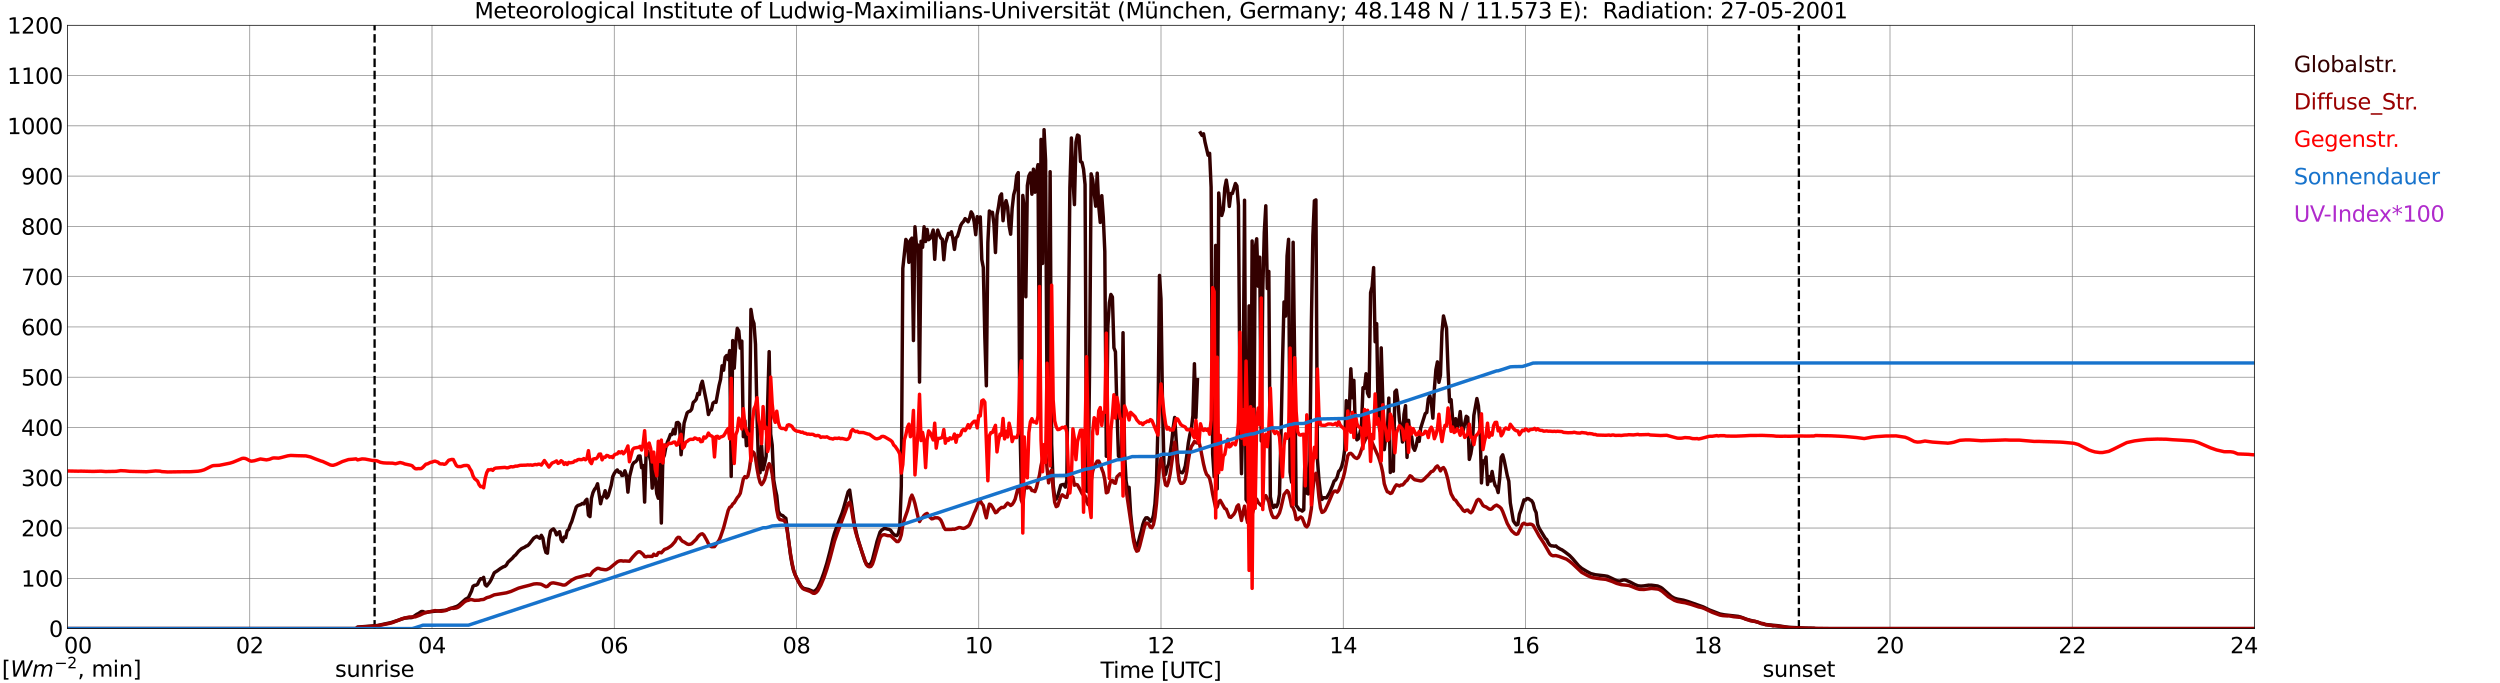 <?xml version="1.0" encoding="utf-8" standalone="no"?>
<!DOCTYPE svg PUBLIC "-//W3C//DTD SVG 1.1//EN"
  "http://www.w3.org/Graphics/SVG/1.1/DTD/svg11.dtd">
<svg xmlns:xlink="http://www.w3.org/1999/xlink" width="1085.4pt" height="296.64pt" viewBox="0 0 1085.4 296.64" xmlns="http://www.w3.org/2000/svg" version="1.1">
 <defs>
  <style type="text/css">*{stroke-linejoin: round; stroke-linecap: butt}</style>
 </defs>
 <g id="figure_1">
  <g id="patch_1">
   <path d="M 0 296.64 
L 1085.4 296.64 
L 1085.4 0 
L 0 0 
z
" style="fill: #ffffff"/>
  </g>
  <g id="axes_1">
   <g id="patch_2">
    <path d="M 29.306 272.909 
L 978.814 272.909 
L 978.814 10.976 
L 29.306 10.976 
z
" style="fill: #ffffff"/>
   </g>
   <g id="patch_3">
    <path d="M 978.814 272.909 
L 978.814 272.909 
L 978.814 10.976 
L 978.814 10.976 
z
" clip-path="url(#pa1becdbea4)" style="fill: #d3d3d3; opacity: 0.25; stroke: #d3d3d3; stroke-linejoin: miter"/>
   </g>
   <g id="matplotlib.axis_1">
    <g id="xtick_1">
     <g id="line2d_1">
      <path d="M 29.306 272.909 
L 29.306 10.976 
" clip-path="url(#pa1becdbea4)" style="fill: none; stroke: #808080; stroke-width: 0.3; stroke-linecap: square"/>
     </g>
     <g id="line2d_2"/>
     <g id="text_1">
      <!--    00 -->
      <g transform="translate(18.733 283.627) scale(0.095 -0.095)">
       <defs>
        <path id="DejaVuSans-20" transform="scale(0.016)"/>
        <path id="DejaVuSans-30" d="M 2034 4250 
Q 1547 4250 1301 3770 
Q 1056 3291 1056 2328 
Q 1056 1369 1301 889 
Q 1547 409 2034 409 
Q 2525 409 2770 889 
Q 3016 1369 3016 2328 
Q 3016 3291 2770 3770 
Q 2525 4250 2034 4250 
z
M 2034 4750 
Q 2819 4750 3233 4129 
Q 3647 3509 3647 2328 
Q 3647 1150 3233 529 
Q 2819 -91 2034 -91 
Q 1250 -91 836 529 
Q 422 1150 422 2328 
Q 422 3509 836 4129 
Q 1250 4750 2034 4750 
z
" transform="scale(0.016)"/>
       </defs>
       <use xlink:href="#DejaVuSans-20"/>
       <use xlink:href="#DejaVuSans-20" transform="translate(31.787 0)"/>
       <use xlink:href="#DejaVuSans-20" transform="translate(63.574 0)"/>
       <use xlink:href="#DejaVuSans-30" transform="translate(95.361 0)"/>
       <use xlink:href="#DejaVuSans-30" transform="translate(158.984 0)"/>
      </g>
     </g>
    </g>
    <g id="xtick_2">
     <g id="line2d_3">
      <path d="M 108.431 272.909 
L 108.431 10.976 
" clip-path="url(#pa1becdbea4)" style="fill: none; stroke: #808080; stroke-width: 0.3; stroke-linecap: square"/>
     </g>
     <g id="line2d_4"/>
     <g id="text_2">
      <!-- 02 -->
      <g transform="translate(102.387 283.627) scale(0.095 -0.095)">
       <defs>
        <path id="DejaVuSans-32" d="M 1228 531 
L 3431 531 
L 3431 0 
L 469 0 
L 469 531 
Q 828 903 1448 1529 
Q 2069 2156 2228 2338 
Q 2531 2678 2651 2914 
Q 2772 3150 2772 3378 
Q 2772 3750 2511 3984 
Q 2250 4219 1831 4219 
Q 1534 4219 1204 4116 
Q 875 4013 500 3803 
L 500 4441 
Q 881 4594 1212 4672 
Q 1544 4750 1819 4750 
Q 2544 4750 2975 4387 
Q 3406 4025 3406 3419 
Q 3406 3131 3298 2873 
Q 3191 2616 2906 2266 
Q 2828 2175 2409 1742 
Q 1991 1309 1228 531 
z
" transform="scale(0.016)"/>
       </defs>
       <use xlink:href="#DejaVuSans-30"/>
       <use xlink:href="#DejaVuSans-32" transform="translate(63.623 0)"/>
      </g>
     </g>
    </g>
    <g id="xtick_3">
     <g id="line2d_5">
      <path d="M 187.557 272.909 
L 187.557 10.976 
" clip-path="url(#pa1becdbea4)" style="fill: none; stroke: #808080; stroke-width: 0.3; stroke-linecap: square"/>
     </g>
     <g id="line2d_6"/>
     <g id="text_3">
      <!-- 04 -->
      <g transform="translate(181.513 283.627) scale(0.095 -0.095)">
       <defs>
        <path id="DejaVuSans-34" d="M 2419 4116 
L 825 1625 
L 2419 1625 
L 2419 4116 
z
M 2253 4666 
L 3047 4666 
L 3047 1625 
L 3713 1625 
L 3713 1100 
L 3047 1100 
L 3047 0 
L 2419 0 
L 2419 1100 
L 313 1100 
L 313 1709 
L 2253 4666 
z
" transform="scale(0.016)"/>
       </defs>
       <use xlink:href="#DejaVuSans-30"/>
       <use xlink:href="#DejaVuSans-34" transform="translate(63.623 0)"/>
      </g>
     </g>
    </g>
    <g id="xtick_4">
     <g id="line2d_7">
      <path d="M 266.683 272.909 
L 266.683 10.976 
" clip-path="url(#pa1becdbea4)" style="fill: none; stroke: #808080; stroke-width: 0.3; stroke-linecap: square"/>
     </g>
     <g id="line2d_8"/>
     <g id="text_4">
      <!-- 06 -->
      <g transform="translate(260.638 283.627) scale(0.095 -0.095)">
       <defs>
        <path id="DejaVuSans-36" d="M 2113 2584 
Q 1688 2584 1439 2293 
Q 1191 2003 1191 1497 
Q 1191 994 1439 701 
Q 1688 409 2113 409 
Q 2538 409 2786 701 
Q 3034 994 3034 1497 
Q 3034 2003 2786 2293 
Q 2538 2584 2113 2584 
z
M 3366 4563 
L 3366 3988 
Q 3128 4100 2886 4159 
Q 2644 4219 2406 4219 
Q 1781 4219 1451 3797 
Q 1122 3375 1075 2522 
Q 1259 2794 1537 2939 
Q 1816 3084 2150 3084 
Q 2853 3084 3261 2657 
Q 3669 2231 3669 1497 
Q 3669 778 3244 343 
Q 2819 -91 2113 -91 
Q 1303 -91 875 529 
Q 447 1150 447 2328 
Q 447 3434 972 4092 
Q 1497 4750 2381 4750 
Q 2619 4750 2861 4703 
Q 3103 4656 3366 4563 
z
" transform="scale(0.016)"/>
       </defs>
       <use xlink:href="#DejaVuSans-30"/>
       <use xlink:href="#DejaVuSans-36" transform="translate(63.623 0)"/>
      </g>
     </g>
    </g>
    <g id="xtick_5">
     <g id="line2d_9">
      <path d="M 345.808 272.909 
L 345.808 10.976 
" clip-path="url(#pa1becdbea4)" style="fill: none; stroke: #808080; stroke-width: 0.3; stroke-linecap: square"/>
     </g>
     <g id="line2d_10"/>
     <g id="text_5">
      <!-- 08 -->
      <g transform="translate(339.764 283.627) scale(0.095 -0.095)">
       <defs>
        <path id="DejaVuSans-38" d="M 2034 2216 
Q 1584 2216 1326 1975 
Q 1069 1734 1069 1313 
Q 1069 891 1326 650 
Q 1584 409 2034 409 
Q 2484 409 2743 651 
Q 3003 894 3003 1313 
Q 3003 1734 2745 1975 
Q 2488 2216 2034 2216 
z
M 1403 2484 
Q 997 2584 770 2862 
Q 544 3141 544 3541 
Q 544 4100 942 4425 
Q 1341 4750 2034 4750 
Q 2731 4750 3128 4425 
Q 3525 4100 3525 3541 
Q 3525 3141 3298 2862 
Q 3072 2584 2669 2484 
Q 3125 2378 3379 2068 
Q 3634 1759 3634 1313 
Q 3634 634 3220 271 
Q 2806 -91 2034 -91 
Q 1263 -91 848 271 
Q 434 634 434 1313 
Q 434 1759 690 2068 
Q 947 2378 1403 2484 
z
M 1172 3481 
Q 1172 3119 1398 2916 
Q 1625 2713 2034 2713 
Q 2441 2713 2670 2916 
Q 2900 3119 2900 3481 
Q 2900 3844 2670 4047 
Q 2441 4250 2034 4250 
Q 1625 4250 1398 4047 
Q 1172 3844 1172 3481 
z
" transform="scale(0.016)"/>
       </defs>
       <use xlink:href="#DejaVuSans-30"/>
       <use xlink:href="#DejaVuSans-38" transform="translate(63.623 0)"/>
      </g>
     </g>
    </g>
    <g id="xtick_6">
     <g id="line2d_11">
      <path d="M 424.934 272.909 
L 424.934 10.976 
" clip-path="url(#pa1becdbea4)" style="fill: none; stroke: #808080; stroke-width: 0.3; stroke-linecap: square"/>
     </g>
     <g id="line2d_12"/>
     <g id="text_6">
      <!-- 10 -->
      <g transform="translate(418.89 283.627) scale(0.095 -0.095)">
       <defs>
        <path id="DejaVuSans-31" d="M 794 531 
L 1825 531 
L 1825 4091 
L 703 3866 
L 703 4441 
L 1819 4666 
L 2450 4666 
L 2450 531 
L 3481 531 
L 3481 0 
L 794 0 
L 794 531 
z
" transform="scale(0.016)"/>
       </defs>
       <use xlink:href="#DejaVuSans-31"/>
       <use xlink:href="#DejaVuSans-30" transform="translate(63.623 0)"/>
      </g>
     </g>
    </g>
    <g id="xtick_7">
     <g id="line2d_13">
      <path d="M 504.06 272.909 
L 504.06 10.976 
" clip-path="url(#pa1becdbea4)" style="fill: none; stroke: #808080; stroke-width: 0.3; stroke-linecap: square"/>
     </g>
     <g id="line2d_14"/>
     <g id="text_7">
      <!-- 12 -->
      <g transform="translate(498.015 283.627) scale(0.095 -0.095)">
       <use xlink:href="#DejaVuSans-31"/>
       <use xlink:href="#DejaVuSans-32" transform="translate(63.623 0)"/>
      </g>
     </g>
    </g>
    <g id="xtick_8">
     <g id="line2d_15">
      <path d="M 583.185 272.909 
L 583.185 10.976 
" clip-path="url(#pa1becdbea4)" style="fill: none; stroke: #808080; stroke-width: 0.3; stroke-linecap: square"/>
     </g>
     <g id="line2d_16"/>
     <g id="text_8">
      <!-- 14 -->
      <g transform="translate(577.141 283.627) scale(0.095 -0.095)">
       <use xlink:href="#DejaVuSans-31"/>
       <use xlink:href="#DejaVuSans-34" transform="translate(63.623 0)"/>
      </g>
     </g>
    </g>
    <g id="xtick_9">
     <g id="line2d_17">
      <path d="M 662.311 272.909 
L 662.311 10.976 
" clip-path="url(#pa1becdbea4)" style="fill: none; stroke: #808080; stroke-width: 0.3; stroke-linecap: square"/>
     </g>
     <g id="line2d_18"/>
     <g id="text_9">
      <!-- 16 -->
      <g transform="translate(656.267 283.627) scale(0.095 -0.095)">
       <use xlink:href="#DejaVuSans-31"/>
       <use xlink:href="#DejaVuSans-36" transform="translate(63.623 0)"/>
      </g>
     </g>
    </g>
    <g id="xtick_10">
     <g id="line2d_19">
      <path d="M 741.437 272.909 
L 741.437 10.976 
" clip-path="url(#pa1becdbea4)" style="fill: none; stroke: #808080; stroke-width: 0.3; stroke-linecap: square"/>
     </g>
     <g id="line2d_20"/>
     <g id="text_10">
      <!-- 18 -->
      <g transform="translate(735.392 283.627) scale(0.095 -0.095)">
       <use xlink:href="#DejaVuSans-31"/>
       <use xlink:href="#DejaVuSans-38" transform="translate(63.623 0)"/>
      </g>
     </g>
    </g>
    <g id="xtick_11">
     <g id="line2d_21">
      <path d="M 820.562 272.909 
L 820.562 10.976 
" clip-path="url(#pa1becdbea4)" style="fill: none; stroke: #808080; stroke-width: 0.3; stroke-linecap: square"/>
     </g>
     <g id="line2d_22"/>
     <g id="text_11">
      <!-- 20 -->
      <g transform="translate(814.518 283.627) scale(0.095 -0.095)">
       <use xlink:href="#DejaVuSans-32"/>
       <use xlink:href="#DejaVuSans-30" transform="translate(63.623 0)"/>
      </g>
     </g>
    </g>
    <g id="xtick_12">
     <g id="line2d_23">
      <path d="M 899.688 272.909 
L 899.688 10.976 
" clip-path="url(#pa1becdbea4)" style="fill: none; stroke: #808080; stroke-width: 0.3; stroke-linecap: square"/>
     </g>
     <g id="line2d_24"/>
     <g id="text_12">
      <!-- 22 -->
      <g transform="translate(893.644 283.627) scale(0.095 -0.095)">
       <use xlink:href="#DejaVuSans-32"/>
       <use xlink:href="#DejaVuSans-32" transform="translate(63.623 0)"/>
      </g>
     </g>
    </g>
    <g id="xtick_13">
     <g id="line2d_25">
      <path d="M 978.814 272.909 
L 978.814 10.976 
" clip-path="url(#pa1becdbea4)" style="fill: none; stroke: #808080; stroke-width: 0.3; stroke-linecap: square"/>
     </g>
     <g id="line2d_26"/>
     <g id="text_13">
      <!-- 24    -->
      <g transform="translate(968.241 283.627) scale(0.095 -0.095)">
       <use xlink:href="#DejaVuSans-32"/>
       <use xlink:href="#DejaVuSans-34" transform="translate(63.623 0)"/>
       <use xlink:href="#DejaVuSans-20" transform="translate(127.246 0)"/>
       <use xlink:href="#DejaVuSans-20" transform="translate(159.033 0)"/>
       <use xlink:href="#DejaVuSans-20" transform="translate(190.82 0)"/>
      </g>
     </g>
    </g>
    <g id="text_14">
     <!-- Time [UTC] -->
     <g transform="translate(477.806 294.322) scale(0.095 -0.095)">
      <defs>
       <path id="DejaVuSans-54" d="M -19 4666 
L 3928 4666 
L 3928 4134 
L 2272 4134 
L 2272 0 
L 1638 0 
L 1638 4134 
L -19 4134 
L -19 4666 
z
" transform="scale(0.016)"/>
       <path id="DejaVuSans-69" d="M 603 3500 
L 1178 3500 
L 1178 0 
L 603 0 
L 603 3500 
z
M 603 4863 
L 1178 4863 
L 1178 4134 
L 603 4134 
L 603 4863 
z
" transform="scale(0.016)"/>
       <path id="DejaVuSans-6d" d="M 3328 2828 
Q 3544 3216 3844 3400 
Q 4144 3584 4550 3584 
Q 5097 3584 5394 3201 
Q 5691 2819 5691 2113 
L 5691 0 
L 5113 0 
L 5113 2094 
Q 5113 2597 4934 2840 
Q 4756 3084 4391 3084 
Q 3944 3084 3684 2787 
Q 3425 2491 3425 1978 
L 3425 0 
L 2847 0 
L 2847 2094 
Q 2847 2600 2669 2842 
Q 2491 3084 2119 3084 
Q 1678 3084 1418 2786 
Q 1159 2488 1159 1978 
L 1159 0 
L 581 0 
L 581 3500 
L 1159 3500 
L 1159 2956 
Q 1356 3278 1631 3431 
Q 1906 3584 2284 3584 
Q 2666 3584 2933 3390 
Q 3200 3197 3328 2828 
z
" transform="scale(0.016)"/>
       <path id="DejaVuSans-65" d="M 3597 1894 
L 3597 1613 
L 953 1613 
Q 991 1019 1311 708 
Q 1631 397 2203 397 
Q 2534 397 2845 478 
Q 3156 559 3463 722 
L 3463 178 
Q 3153 47 2828 -22 
Q 2503 -91 2169 -91 
Q 1331 -91 842 396 
Q 353 884 353 1716 
Q 353 2575 817 3079 
Q 1281 3584 2069 3584 
Q 2775 3584 3186 3129 
Q 3597 2675 3597 1894 
z
M 3022 2063 
Q 3016 2534 2758 2815 
Q 2500 3097 2075 3097 
Q 1594 3097 1305 2825 
Q 1016 2553 972 2059 
L 3022 2063 
z
" transform="scale(0.016)"/>
       <path id="DejaVuSans-5b" d="M 550 4863 
L 1875 4863 
L 1875 4416 
L 1125 4416 
L 1125 -397 
L 1875 -397 
L 1875 -844 
L 550 -844 
L 550 4863 
z
" transform="scale(0.016)"/>
       <path id="DejaVuSans-55" d="M 556 4666 
L 1191 4666 
L 1191 1831 
Q 1191 1081 1462 751 
Q 1734 422 2344 422 
Q 2950 422 3222 751 
Q 3494 1081 3494 1831 
L 3494 4666 
L 4128 4666 
L 4128 1753 
Q 4128 841 3676 375 
Q 3225 -91 2344 -91 
Q 1459 -91 1007 375 
Q 556 841 556 1753 
L 556 4666 
z
" transform="scale(0.016)"/>
       <path id="DejaVuSans-43" d="M 4122 4306 
L 4122 3641 
Q 3803 3938 3442 4084 
Q 3081 4231 2675 4231 
Q 1875 4231 1450 3742 
Q 1025 3253 1025 2328 
Q 1025 1406 1450 917 
Q 1875 428 2675 428 
Q 3081 428 3442 575 
Q 3803 722 4122 1019 
L 4122 359 
Q 3791 134 3420 21 
Q 3050 -91 2638 -91 
Q 1578 -91 968 557 
Q 359 1206 359 2328 
Q 359 3453 968 4101 
Q 1578 4750 2638 4750 
Q 3056 4750 3426 4639 
Q 3797 4528 4122 4306 
z
" transform="scale(0.016)"/>
       <path id="DejaVuSans-5d" d="M 1947 4863 
L 1947 -844 
L 622 -844 
L 622 -397 
L 1369 -397 
L 1369 4416 
L 622 4416 
L 622 4863 
L 1947 4863 
z
" transform="scale(0.016)"/>
      </defs>
      <use xlink:href="#DejaVuSans-54"/>
      <use xlink:href="#DejaVuSans-69" transform="translate(57.959 0)"/>
      <use xlink:href="#DejaVuSans-6d" transform="translate(85.742 0)"/>
      <use xlink:href="#DejaVuSans-65" transform="translate(183.154 0)"/>
      <use xlink:href="#DejaVuSans-20" transform="translate(244.678 0)"/>
      <use xlink:href="#DejaVuSans-5b" transform="translate(276.465 0)"/>
      <use xlink:href="#DejaVuSans-55" transform="translate(315.479 0)"/>
      <use xlink:href="#DejaVuSans-54" transform="translate(388.672 0)"/>
      <use xlink:href="#DejaVuSans-43" transform="translate(443.881 0)"/>
      <use xlink:href="#DejaVuSans-5d" transform="translate(513.705 0)"/>
     </g>
    </g>
   </g>
   <g id="matplotlib.axis_2">
    <g id="ytick_1">
     <g id="line2d_27">
      <path d="M 29.306 272.909 
L 978.814 272.909 
" clip-path="url(#pa1becdbea4)" style="fill: none; stroke: #808080; stroke-width: 0.3; stroke-linecap: square"/>
     </g>
     <g id="line2d_28"/>
     <g id="text_15">
      <!-- 0 -->
      <g transform="translate(21.261 276.518) scale(0.095 -0.095)">
       <use xlink:href="#DejaVuSans-30"/>
      </g>
     </g>
    </g>
    <g id="ytick_2">
     <g id="line2d_29">
      <path d="M 29.306 251.081 
L 978.814 251.081 
" clip-path="url(#pa1becdbea4)" style="fill: none; stroke: #808080; stroke-width: 0.3; stroke-linecap: square"/>
     </g>
     <g id="line2d_30"/>
     <g id="text_16">
      <!-- 100 -->
      <g transform="translate(9.173 254.69) scale(0.095 -0.095)">
       <use xlink:href="#DejaVuSans-31"/>
       <use xlink:href="#DejaVuSans-30" transform="translate(63.623 0)"/>
       <use xlink:href="#DejaVuSans-30" transform="translate(127.246 0)"/>
      </g>
     </g>
    </g>
    <g id="ytick_3">
     <g id="line2d_31">
      <path d="M 29.306 229.253 
L 978.814 229.253 
" clip-path="url(#pa1becdbea4)" style="fill: none; stroke: #808080; stroke-width: 0.3; stroke-linecap: square"/>
     </g>
     <g id="line2d_32"/>
     <g id="text_17">
      <!-- 200 -->
      <g transform="translate(9.173 232.863) scale(0.095 -0.095)">
       <use xlink:href="#DejaVuSans-32"/>
       <use xlink:href="#DejaVuSans-30" transform="translate(63.623 0)"/>
       <use xlink:href="#DejaVuSans-30" transform="translate(127.246 0)"/>
      </g>
     </g>
    </g>
    <g id="ytick_4">
     <g id="line2d_33">
      <path d="M 29.306 207.426 
L 978.814 207.426 
" clip-path="url(#pa1becdbea4)" style="fill: none; stroke: #808080; stroke-width: 0.3; stroke-linecap: square"/>
     </g>
     <g id="line2d_34"/>
     <g id="text_18">
      <!-- 300 -->
      <g transform="translate(9.173 211.035) scale(0.095 -0.095)">
       <defs>
        <path id="DejaVuSans-33" d="M 2597 2516 
Q 3050 2419 3304 2112 
Q 3559 1806 3559 1356 
Q 3559 666 3084 287 
Q 2609 -91 1734 -91 
Q 1441 -91 1130 -33 
Q 819 25 488 141 
L 488 750 
Q 750 597 1062 519 
Q 1375 441 1716 441 
Q 2309 441 2620 675 
Q 2931 909 2931 1356 
Q 2931 1769 2642 2001 
Q 2353 2234 1838 2234 
L 1294 2234 
L 1294 2753 
L 1863 2753 
Q 2328 2753 2575 2939 
Q 2822 3125 2822 3475 
Q 2822 3834 2567 4026 
Q 2313 4219 1838 4219 
Q 1578 4219 1281 4162 
Q 984 4106 628 3988 
L 628 4550 
Q 988 4650 1302 4700 
Q 1616 4750 1894 4750 
Q 2613 4750 3031 4423 
Q 3450 4097 3450 3541 
Q 3450 3153 3228 2886 
Q 3006 2619 2597 2516 
z
" transform="scale(0.016)"/>
       </defs>
       <use xlink:href="#DejaVuSans-33"/>
       <use xlink:href="#DejaVuSans-30" transform="translate(63.623 0)"/>
       <use xlink:href="#DejaVuSans-30" transform="translate(127.246 0)"/>
      </g>
     </g>
    </g>
    <g id="ytick_5">
     <g id="line2d_35">
      <path d="M 29.306 185.598 
L 978.814 185.598 
" clip-path="url(#pa1becdbea4)" style="fill: none; stroke: #808080; stroke-width: 0.3; stroke-linecap: square"/>
     </g>
     <g id="line2d_36"/>
     <g id="text_19">
      <!-- 400 -->
      <g transform="translate(9.173 189.207) scale(0.095 -0.095)">
       <use xlink:href="#DejaVuSans-34"/>
       <use xlink:href="#DejaVuSans-30" transform="translate(63.623 0)"/>
       <use xlink:href="#DejaVuSans-30" transform="translate(127.246 0)"/>
      </g>
     </g>
    </g>
    <g id="ytick_6">
     <g id="line2d_37">
      <path d="M 29.306 163.77 
L 978.814 163.77 
" clip-path="url(#pa1becdbea4)" style="fill: none; stroke: #808080; stroke-width: 0.3; stroke-linecap: square"/>
     </g>
     <g id="line2d_38"/>
     <g id="text_20">
      <!-- 500 -->
      <g transform="translate(9.173 167.379) scale(0.095 -0.095)">
       <defs>
        <path id="DejaVuSans-35" d="M 691 4666 
L 3169 4666 
L 3169 4134 
L 1269 4134 
L 1269 2991 
Q 1406 3038 1543 3061 
Q 1681 3084 1819 3084 
Q 2600 3084 3056 2656 
Q 3513 2228 3513 1497 
Q 3513 744 3044 326 
Q 2575 -91 1722 -91 
Q 1428 -91 1123 -41 
Q 819 9 494 109 
L 494 744 
Q 775 591 1075 516 
Q 1375 441 1709 441 
Q 2250 441 2565 725 
Q 2881 1009 2881 1497 
Q 2881 1984 2565 2268 
Q 2250 2553 1709 2553 
Q 1456 2553 1204 2497 
Q 953 2441 691 2322 
L 691 4666 
z
" transform="scale(0.016)"/>
       </defs>
       <use xlink:href="#DejaVuSans-35"/>
       <use xlink:href="#DejaVuSans-30" transform="translate(63.623 0)"/>
       <use xlink:href="#DejaVuSans-30" transform="translate(127.246 0)"/>
      </g>
     </g>
    </g>
    <g id="ytick_7">
     <g id="line2d_39">
      <path d="M 29.306 141.942 
L 978.814 141.942 
" clip-path="url(#pa1becdbea4)" style="fill: none; stroke: #808080; stroke-width: 0.3; stroke-linecap: square"/>
     </g>
     <g id="line2d_40"/>
     <g id="text_21">
      <!-- 600 -->
      <g transform="translate(9.173 145.551) scale(0.095 -0.095)">
       <use xlink:href="#DejaVuSans-36"/>
       <use xlink:href="#DejaVuSans-30" transform="translate(63.623 0)"/>
       <use xlink:href="#DejaVuSans-30" transform="translate(127.246 0)"/>
      </g>
     </g>
    </g>
    <g id="ytick_8">
     <g id="line2d_41">
      <path d="M 29.306 120.114 
L 978.814 120.114 
" clip-path="url(#pa1becdbea4)" style="fill: none; stroke: #808080; stroke-width: 0.3; stroke-linecap: square"/>
     </g>
     <g id="line2d_42"/>
     <g id="text_22">
      <!-- 700 -->
      <g transform="translate(9.173 123.724) scale(0.095 -0.095)">
       <defs>
        <path id="DejaVuSans-37" d="M 525 4666 
L 3525 4666 
L 3525 4397 
L 1831 0 
L 1172 0 
L 2766 4134 
L 525 4134 
L 525 4666 
z
" transform="scale(0.016)"/>
       </defs>
       <use xlink:href="#DejaVuSans-37"/>
       <use xlink:href="#DejaVuSans-30" transform="translate(63.623 0)"/>
       <use xlink:href="#DejaVuSans-30" transform="translate(127.246 0)"/>
      </g>
     </g>
    </g>
    <g id="ytick_9">
     <g id="line2d_43">
      <path d="M 29.306 98.287 
L 978.814 98.287 
" clip-path="url(#pa1becdbea4)" style="fill: none; stroke: #808080; stroke-width: 0.3; stroke-linecap: square"/>
     </g>
     <g id="line2d_44"/>
     <g id="text_23">
      <!-- 800 -->
      <g transform="translate(9.173 101.896) scale(0.095 -0.095)">
       <use xlink:href="#DejaVuSans-38"/>
       <use xlink:href="#DejaVuSans-30" transform="translate(63.623 0)"/>
       <use xlink:href="#DejaVuSans-30" transform="translate(127.246 0)"/>
      </g>
     </g>
    </g>
    <g id="ytick_10">
     <g id="line2d_45">
      <path d="M 29.306 76.459 
L 978.814 76.459 
" clip-path="url(#pa1becdbea4)" style="fill: none; stroke: #808080; stroke-width: 0.3; stroke-linecap: square"/>
     </g>
     <g id="line2d_46"/>
     <g id="text_24">
      <!-- 900 -->
      <g transform="translate(9.173 80.068) scale(0.095 -0.095)">
       <defs>
        <path id="DejaVuSans-39" d="M 703 97 
L 703 672 
Q 941 559 1184 500 
Q 1428 441 1663 441 
Q 2288 441 2617 861 
Q 2947 1281 2994 2138 
Q 2813 1869 2534 1725 
Q 2256 1581 1919 1581 
Q 1219 1581 811 2004 
Q 403 2428 403 3163 
Q 403 3881 828 4315 
Q 1253 4750 1959 4750 
Q 2769 4750 3195 4129 
Q 3622 3509 3622 2328 
Q 3622 1225 3098 567 
Q 2575 -91 1691 -91 
Q 1453 -91 1209 -44 
Q 966 3 703 97 
z
M 1959 2075 
Q 2384 2075 2632 2365 
Q 2881 2656 2881 3163 
Q 2881 3666 2632 3958 
Q 2384 4250 1959 4250 
Q 1534 4250 1286 3958 
Q 1038 3666 1038 3163 
Q 1038 2656 1286 2365 
Q 1534 2075 1959 2075 
z
" transform="scale(0.016)"/>
       </defs>
       <use xlink:href="#DejaVuSans-39"/>
       <use xlink:href="#DejaVuSans-30" transform="translate(63.623 0)"/>
       <use xlink:href="#DejaVuSans-30" transform="translate(127.246 0)"/>
      </g>
     </g>
    </g>
    <g id="ytick_11">
     <g id="line2d_47">
      <path d="M 29.306 54.631 
L 978.814 54.631 
" clip-path="url(#pa1becdbea4)" style="fill: none; stroke: #808080; stroke-width: 0.3; stroke-linecap: square"/>
     </g>
     <g id="line2d_48"/>
     <g id="text_25">
      <!-- 1000 -->
      <g transform="translate(3.128 58.24) scale(0.095 -0.095)">
       <use xlink:href="#DejaVuSans-31"/>
       <use xlink:href="#DejaVuSans-30" transform="translate(63.623 0)"/>
       <use xlink:href="#DejaVuSans-30" transform="translate(127.246 0)"/>
       <use xlink:href="#DejaVuSans-30" transform="translate(190.869 0)"/>
      </g>
     </g>
    </g>
    <g id="ytick_12">
     <g id="line2d_49">
      <path d="M 29.306 32.803 
L 978.814 32.803 
" clip-path="url(#pa1becdbea4)" style="fill: none; stroke: #808080; stroke-width: 0.3; stroke-linecap: square"/>
     </g>
     <g id="line2d_50"/>
     <g id="text_26">
      <!-- 1100 -->
      <g transform="translate(3.128 36.413) scale(0.095 -0.095)">
       <use xlink:href="#DejaVuSans-31"/>
       <use xlink:href="#DejaVuSans-31" transform="translate(63.623 0)"/>
       <use xlink:href="#DejaVuSans-30" transform="translate(127.246 0)"/>
       <use xlink:href="#DejaVuSans-30" transform="translate(190.869 0)"/>
      </g>
     </g>
    </g>
    <g id="ytick_13">
     <g id="line2d_51">
      <path d="M 29.306 10.976 
L 978.814 10.976 
" clip-path="url(#pa1becdbea4)" style="fill: none; stroke: #808080; stroke-width: 0.3; stroke-linecap: square"/>
     </g>
     <g id="line2d_52"/>
     <g id="text_27">
      <!-- 1200 -->
      <g transform="translate(3.128 14.585) scale(0.095 -0.095)">
       <use xlink:href="#DejaVuSans-31"/>
       <use xlink:href="#DejaVuSans-32" transform="translate(63.623 0)"/>
       <use xlink:href="#DejaVuSans-30" transform="translate(127.246 0)"/>
       <use xlink:href="#DejaVuSans-30" transform="translate(190.869 0)"/>
      </g>
     </g>
    </g>
   </g>
   <g id="line2d_53">
    <path d="M 162.633 272.909 
L 162.633 10.976 
" clip-path="url(#pa1becdbea4)" style="fill: none; stroke-dasharray: 3.7,1.6; stroke-dashoffset: 0; stroke: #000000"/>
   </g>
   <g id="line2d_54">
    <path d="M 781 272.909 
L 781 10.976 
" clip-path="url(#pa1becdbea4)" style="fill: none; stroke-dasharray: 3.7,1.6; stroke-dashoffset: 0; stroke: #000000"/>
   </g>
   <g id="line2d_55">
    <path d="M 29.306 272.909 
L 154.588 272.909 
L 155.247 272.263 
L 163.819 271.584 
L 169.754 270.307 
L 174.37 268.801 
L 175.688 268.34 
L 177.007 268.259 
L 177.666 268.161 
L 178.326 268.179 
L 178.985 268.076 
L 180.963 266.703 
L 181.623 266.4 
L 182.941 265.492 
L 183.601 265.492 
L 184.26 265.791 
L 184.92 265.957 
L 186.238 265.629 
L 193.492 264.924 
L 194.81 264.503 
L 197.448 263.547 
L 198.107 263.35 
L 198.767 263.03 
L 199.426 262.556 
L 202.063 260.177 
L 203.382 259.439 
L 204.701 256.625 
L 205.36 254.547 
L 206.02 254.128 
L 206.679 254.078 
L 207.339 253.657 
L 207.998 252.229 
L 208.657 251.253 
L 209.317 251.358 
L 209.976 250.662 
L 210.635 253.853 
L 211.295 254.423 
L 212.614 252.757 
L 213.273 251.587 
L 214.592 248.667 
L 215.91 247.829 
L 217.229 246.855 
L 218.548 246.076 
L 219.207 245.886 
L 219.867 245.277 
L 220.526 244.103 
L 222.504 242.295 
L 223.164 241.475 
L 223.823 240.962 
L 225.142 239.349 
L 226.461 238.179 
L 227.779 237.585 
L 228.439 237.118 
L 229.098 236.878 
L 229.757 236.223 
L 231.736 233.645 
L 233.054 232.853 
L 234.373 233.695 
L 235.033 232.41 
L 235.692 233.621 
L 236.351 237.487 
L 237.011 239.835 
L 237.67 240.176 
L 238.329 233.959 
L 238.989 230.646 
L 239.648 229.995 
L 240.308 229.629 
L 240.967 230.543 
L 241.626 232.226 
L 242.286 231.368 
L 242.945 230.849 
L 243.604 234.309 
L 244.264 235.151 
L 244.923 233.156 
L 245.583 233.435 
L 246.242 230.432 
L 246.901 229.888 
L 247.561 227.902 
L 248.22 226.464 
L 249.539 222.201 
L 250.198 220.131 
L 250.858 219.481 
L 252.176 219.042 
L 252.836 218.555 
L 253.495 218.776 
L 254.155 217.449 
L 254.814 216.759 
L 255.473 223.652 
L 256.133 224.292 
L 256.792 216.323 
L 257.451 213.83 
L 258.111 212.468 
L 258.77 211.632 
L 259.43 210.03 
L 260.748 218.706 
L 261.408 215.986 
L 262.067 215.447 
L 262.726 213.046 
L 263.386 216.176 
L 264.045 215.299 
L 265.364 210.645 
L 266.023 206.954 
L 266.683 205.559 
L 267.342 204.588 
L 268.002 204.025 
L 268.661 205.048 
L 269.32 204.909 
L 269.98 206.437 
L 270.639 206.293 
L 271.298 204.385 
L 271.958 206.332 
L 272.617 213.666 
L 273.277 207.164 
L 274.595 201.787 
L 275.255 200.794 
L 275.914 200.493 
L 276.573 199.744 
L 277.233 198.044 
L 277.892 197.965 
L 278.552 203.058 
L 279.211 202.113 
L 279.87 217.988 
L 280.53 196.079 
L 281.189 195.879 
L 281.849 197.564 
L 282.508 200.281 
L 283.167 211.937 
L 283.827 201.416 
L 285.145 214.295 
L 285.805 216.327 
L 286.464 200.665 
L 287.124 227.081 
L 287.783 199.12 
L 288.442 197.631 
L 289.102 194.067 
L 289.761 191.934 
L 290.42 190.435 
L 291.08 188.608 
L 291.739 188.671 
L 292.399 186.501 
L 293.058 188.357 
L 293.717 183.55 
L 294.377 183.402 
L 295.036 184.214 
L 295.696 197.424 
L 297.014 183.677 
L 298.333 179.226 
L 298.992 178.696 
L 299.652 178.475 
L 300.311 177.624 
L 300.971 174.719 
L 301.63 174.158 
L 302.289 173.309 
L 302.949 170.803 
L 303.608 171.274 
L 304.267 167.284 
L 304.927 165.516 
L 306.905 175.358 
L 307.564 179.962 
L 308.224 178.205 
L 308.883 177.947 
L 309.543 175.035 
L 310.202 174.525 
L 310.861 174.701 
L 312.18 167.407 
L 312.839 164.726 
L 313.499 158.811 
L 314.158 160.723 
L 314.818 155.098 
L 315.477 154.354 
L 316.136 156.152 
L 316.796 152.201 
L 317.455 206.845 
L 318.114 147.868 
L 318.774 159.852 
L 319.433 149.241 
L 320.093 142.556 
L 320.752 143.699 
L 321.411 151.149 
L 322.071 148.091 
L 322.73 189.584 
L 323.39 182.629 
L 324.049 193.508 
L 324.708 193.209 
L 325.368 188.951 
L 326.027 134.344 
L 326.686 138.603 
L 327.346 140.445 
L 328.005 149.477 
L 328.665 180.411 
L 329.324 202.569 
L 329.983 205.256 
L 330.643 193.475 
L 331.302 203.918 
L 331.961 201.392 
L 332.621 198.04 
L 333.94 152.671 
L 334.599 188.477 
L 335.258 193.235 
L 335.918 208.353 
L 336.577 212.195 
L 337.236 215.177 
L 337.896 221.873 
L 338.555 223.194 
L 339.215 223.648 
L 339.874 223.884 
L 340.533 224.562 
L 341.193 225.036 
L 343.171 240.822 
L 343.83 244.736 
L 344.49 247.573 
L 345.149 249.365 
L 346.468 252.135 
L 347.787 254.482 
L 348.446 255.128 
L 349.105 255.51 
L 350.424 255.794 
L 351.083 255.949 
L 353.062 256.798 
L 353.721 256.593 
L 354.38 256.025 
L 355.04 255.196 
L 356.359 252.358 
L 357.677 248.717 
L 358.996 244.485 
L 360.315 239.451 
L 361.634 233.839 
L 362.293 231.504 
L 363.612 227.839 
L 365.59 222.755 
L 366.249 220.64 
L 367.568 215.84 
L 368.227 213.518 
L 368.887 212.773 
L 370.865 227.153 
L 372.184 233.032 
L 374.162 239.571 
L 375.481 243.603 
L 376.14 244.716 
L 376.799 245.225 
L 377.459 245.192 
L 378.118 244.581 
L 378.777 243.038 
L 380.096 237.849 
L 380.756 235.112 
L 382.074 231.037 
L 382.734 230.172 
L 384.053 229.36 
L 385.371 229.731 
L 386.031 229.854 
L 386.69 230.251 
L 387.349 231.259 
L 388.009 231.947 
L 388.668 232.423 
L 389.328 232.567 
L 389.987 231.768 
L 390.646 229.022 
L 391.306 211.158 
L 391.965 116.543 
L 393.284 103.955 
L 393.943 105.042 
L 394.603 113.907 
L 395.262 104.233 
L 395.921 103.384 
L 396.581 147.847 
L 397.24 98.464 
L 397.899 106.771 
L 398.559 106.387 
L 399.218 165.885 
L 399.878 104.759 
L 400.537 107.371 
L 401.196 98.464 
L 401.856 104.839 
L 402.515 99.605 
L 403.175 104.078 
L 403.834 103.501 
L 404.493 102.069 
L 405.153 99.882 
L 405.812 112.586 
L 406.471 102.652 
L 407.131 99.893 
L 407.79 101.882 
L 408.45 103.342 
L 409.109 103.855 
L 409.768 112.756 
L 410.428 105.658 
L 411.746 101.345 
L 412.406 101.687 
L 413.065 100.627 
L 413.725 103.615 
L 414.384 108.277 
L 415.043 103.274 
L 415.703 102.598 
L 416.362 100.494 
L 417.022 98.007 
L 417.681 96.861 
L 418.34 96.152 
L 419 94.912 
L 419.659 95.491 
L 420.318 96.303 
L 420.978 94.628 
L 421.637 91.987 
L 422.297 93.087 
L 422.956 96.425 
L 423.615 101.895 
L 424.275 94.061 
L 424.934 96.473 
L 425.593 94.174 
L 426.253 112.719 
L 426.912 116.135 
L 427.572 146.319 
L 428.231 167.498 
L 428.89 105.357 
L 429.55 91.601 
L 430.209 92.245 
L 430.869 92.164 
L 431.528 97.246 
L 432.187 109.637 
L 432.847 93.349 
L 433.506 89.761 
L 434.165 85.247 
L 434.825 84.182 
L 435.484 95.827 
L 436.144 89.355 
L 436.803 87.111 
L 437.462 89.898 
L 438.122 98.04 
L 438.781 101.679 
L 439.44 90.49 
L 440.1 84.592 
L 440.759 82.141 
L 441.419 76.156 
L 442.078 74.942 
L 442.737 181.062 
L 443.397 210.106 
L 444.056 84.847 
L 444.716 90.693 
L 445.375 128.852 
L 446.034 80.569 
L 446.694 76.389 
L 447.353 75.086 
L 448.012 84.315 
L 448.672 73.455 
L 449.331 83.446 
L 449.991 75.093 
L 450.65 71.487 
L 451.309 172.608 
L 451.969 60.533 
L 452.628 114.389 
L 453.287 56.299 
L 453.947 69.692 
L 454.606 178.947 
L 455.266 170.174 
L 455.925 74.547 
L 456.584 192.777 
L 457.244 210.318 
L 457.903 216.117 
L 458.563 216.702 
L 459.222 215.432 
L 460.541 210.656 
L 461.2 210.42 
L 461.859 210.329 
L 462.519 211.481 
L 463.178 208.458 
L 464.497 81.372 
L 465.156 59.907 
L 465.816 77.583 
L 466.475 88.835 
L 467.134 61.751 
L 467.794 58.639 
L 468.453 59.051 
L 469.113 70.149 
L 469.772 70.524 
L 470.431 73.503 
L 471.091 80.13 
L 471.75 213.177 
L 472.409 213.5 
L 473.069 158.737 
L 473.728 75.475 
L 474.388 77.928 
L 475.706 89.532 
L 476.366 75.175 
L 477.025 89.481 
L 477.685 96.567 
L 478.344 84.952 
L 479.003 94.29 
L 479.663 109.246 
L 480.322 198.101 
L 480.981 141.816 
L 481.641 131.491 
L 482.3 127.837 
L 482.96 128.946 
L 483.619 150.99 
L 484.278 152.73 
L 484.938 178.65 
L 485.597 197.989 
L 486.916 199.482 
L 487.575 144.448 
L 488.235 196.664 
L 488.894 208.849 
L 489.553 212.922 
L 490.213 211.582 
L 490.872 222.993 
L 491.532 229.221 
L 492.191 233.632 
L 492.85 236.144 
L 493.51 237.214 
L 494.169 235.725 
L 494.828 232.953 
L 495.488 230.7 
L 496.147 227.771 
L 496.807 225.92 
L 497.466 224.846 
L 498.125 224.794 
L 498.785 225.355 
L 499.444 226.337 
L 500.103 226.007 
L 500.763 223.759 
L 501.422 218.772 
L 502.082 209.113 
L 502.741 184.779 
L 503.4 119.586 
L 504.06 129.802 
L 504.719 175.95 
L 505.379 203.241 
L 506.038 205.943 
L 506.697 202.999 
L 507.357 201.549 
L 508.675 192.288 
L 509.335 185.703 
L 509.994 181.245 
L 511.313 201.01 
L 511.972 204.594 
L 512.632 205.038 
L 513.291 205.286 
L 513.95 204.324 
L 514.61 202.27 
L 515.269 197.714 
L 515.929 192.319 
L 516.588 188.649 
L 517.247 186.202 
L 517.907 180.438 
L 518.566 157.92 
L 519.226 181.361 
L 519.885 164.853 
M 521.204 57.663 
L 521.863 58.781 
L 522.522 58.091 
L 523.182 61.723 
L 524.501 67.4 
L 525.16 66.567 
L 525.819 81.337 
L 526.479 197.046 
L 527.138 206.926 
L 527.797 106.549 
L 528.457 212.258 
L 529.116 83.797 
L 529.776 91.077 
L 530.435 93.537 
L 531.094 91.236 
L 531.754 81.597 
L 532.413 78.207 
L 533.073 82.603 
L 533.732 89.612 
L 534.391 84.011 
L 535.051 84.007 
L 536.369 79.676 
L 537.029 80.733 
L 537.688 89.298 
L 538.348 173.905 
L 539.007 205.644 
L 539.666 176.862 
L 540.326 86.93 
L 540.985 216.899 
L 541.644 218.003 
L 542.304 132.803 
L 542.963 214.482 
L 543.623 104.619 
L 544.282 213.258 
L 544.941 107.67 
L 545.601 103.672 
L 546.26 124.268 
L 546.919 111.656 
L 547.579 191.428 
L 548.238 126.117 
L 548.898 100.875 
L 549.557 89.346 
L 550.216 125.281 
L 550.876 117.855 
L 551.535 215.646 
L 552.195 219.14 
L 552.854 220.356 
L 553.513 219.322 
L 554.173 220.02 
L 554.832 218.645 
L 555.491 214.644 
L 556.151 189.108 
L 556.81 157.394 
L 557.47 131.107 
L 558.129 137.251 
L 558.788 111.089 
L 559.448 103.91 
L 560.107 204.885 
L 560.766 209.353 
L 561.426 105.189 
L 562.085 156.314 
L 562.745 219.444 
L 563.404 220.238 
L 564.063 221.308 
L 564.723 221.406 
L 565.382 221.9 
L 566.042 221.315 
L 566.701 191.62 
L 567.36 214.107 
L 568.02 214.441 
L 568.679 200.244 
L 569.338 140.685 
L 569.998 102.366 
L 570.657 87.159 
L 571.317 86.786 
L 571.976 199.511 
L 572.635 208.362 
L 573.295 214.48 
L 573.954 216.84 
L 574.613 216.076 
L 575.932 216.152 
L 577.251 213.915 
L 578.57 210.691 
L 579.229 208.849 
L 579.889 208.368 
L 580.548 207.105 
L 581.207 204.671 
L 581.867 203.981 
L 582.526 202.455 
L 583.185 199.814 
L 583.845 195.008 
L 584.504 173.946 
L 585.164 182.315 
L 585.823 178.266 
L 586.482 160.112 
L 587.142 172.708 
L 587.801 165.132 
L 588.46 186.975 
L 589.12 190.963 
L 589.779 190.461 
L 590.439 187.916 
L 591.098 184.736 
L 591.757 168.315 
L 592.417 168.59 
L 593.076 162.262 
L 593.736 170.709 
L 594.395 172.174 
L 595.054 127.067 
L 595.714 124.469 
L 596.373 116.185 
L 597.032 148.386 
L 597.692 140.517 
L 598.351 180.433 
L 599.011 186.866 
L 599.67 151.036 
L 600.989 195.219 
L 601.648 189.671 
L 602.307 187.534 
L 602.967 172.835 
L 603.626 205.138 
L 604.286 201.772 
L 604.945 204.579 
L 605.604 170.118 
L 606.264 169.351 
L 606.923 174.592 
L 607.582 182.557 
L 608.242 185.663 
L 608.901 191.908 
L 609.561 179.872 
L 610.22 176.131 
L 610.879 198.585 
L 611.539 182.496 
L 612.198 189.256 
L 612.858 189.551 
L 613.517 194.318 
L 614.176 195.51 
L 614.836 193.611 
L 615.495 190.217 
L 616.154 191.627 
L 616.814 185.833 
L 618.792 179.536 
L 619.451 179.087 
L 620.111 173.224 
L 620.77 171.75 
L 621.429 174.872 
L 622.089 181.542 
L 622.748 168.83 
L 623.408 160.494 
L 624.067 157.11 
L 624.726 165.988 
L 625.386 162.912 
L 626.045 144.129 
L 626.705 137.169 
L 628.023 142.612 
L 628.683 160.688 
L 629.342 174.437 
L 630.001 173.527 
L 630.661 181.791 
L 631.32 186.039 
L 631.98 181.778 
L 632.639 186.504 
L 633.298 183.432 
L 633.958 178.685 
L 634.617 185.665 
L 635.276 186.82 
L 636.595 180.735 
L 637.255 181.25 
L 637.914 199.45 
L 638.573 197.036 
L 639.233 192.941 
L 639.892 180.324 
L 641.211 173.034 
L 641.87 176.223 
L 642.53 184.122 
L 643.189 209.672 
L 643.848 200.083 
L 644.508 201.058 
L 645.167 198.411 
L 645.827 210.368 
L 646.486 206.921 
L 647.145 208.879 
L 647.805 204.693 
L 648.464 208.392 
L 649.123 210.77 
L 649.783 211.547 
L 650.442 213.839 
L 651.102 207.753 
L 651.761 198.529 
L 652.42 197.459 
L 653.08 199.952 
L 654.399 206.52 
L 655.058 208.879 
L 655.717 218.337 
L 657.036 226.136 
L 657.695 227.145 
L 658.355 227.935 
L 659.014 227.614 
L 659.674 223.242 
L 660.333 221.415 
L 661.652 217.021 
L 662.311 217.137 
L 662.97 216.429 
L 663.63 216.488 
L 664.289 217.008 
L 664.949 217.351 
L 665.608 218.464 
L 666.267 221.09 
L 666.927 222.546 
L 667.586 227.708 
L 668.246 229.336 
L 670.883 233.686 
L 671.542 234.282 
L 672.202 235.682 
L 672.861 236.605 
L 673.521 236.982 
L 674.18 237.013 
L 674.839 237.161 
L 675.499 237.013 
L 676.158 237.631 
L 677.477 238.427 
L 678.136 238.711 
L 679.455 239.63 
L 681.433 241.16 
L 682.752 242.529 
L 685.389 245.633 
L 686.708 246.761 
L 688.686 247.957 
L 690.664 249.023 
L 692.643 249.531 
L 696.599 249.99 
L 697.918 250.214 
L 699.896 251.153 
L 701.874 252.098 
L 703.193 252.31 
L 704.511 251.862 
L 705.171 251.764 
L 705.83 251.858 
L 707.808 252.733 
L 709.786 253.783 
L 711.105 254.327 
L 712.424 254.467 
L 713.743 254.364 
L 715.721 254.052 
L 717.04 254.063 
L 719.677 254.416 
L 720.996 254.999 
L 721.655 255.431 
L 725.612 258.95 
L 726.93 259.683 
L 728.249 260.096 
L 730.887 260.576 
L 732.865 261.163 
L 739.459 263.488 
L 742.096 264.791 
L 746.712 266.563 
L 748.69 266.939 
L 754.624 267.596 
L 755.943 267.967 
L 757.262 268.467 
L 758.581 268.965 
L 763.196 270.141 
L 765.174 270.844 
L 766.493 271.117 
L 768.471 271.328 
L 771.768 271.641 
L 776.384 272.335 
L 783.637 272.671 
L 787.593 272.743 
L 788.253 272.909 
L 978.154 272.909 
L 978.154 272.909 
" clip-path="url(#pa1becdbea4)" style="fill: none; stroke: #330000; stroke-width: 1.5; stroke-linecap: square"/>
   </g>
   <g id="line2d_56">
    <path d="M 29.306 272.909 
L 154.588 272.909 
L 155.247 272.339 
L 162.501 271.872 
L 164.479 271.573 
L 169.094 270.645 
L 170.413 270.298 
L 171.732 269.768 
L 173.051 269.277 
L 174.37 268.67 
L 177.666 267.873 
L 180.304 267.816 
L 182.282 267.07 
L 183.601 266.426 
L 184.92 265.902 
L 187.557 265.398 
L 188.876 265.094 
L 190.195 265.276 
L 191.513 265.398 
L 193.492 265.079 
L 195.47 264.117 
L 196.129 264.071 
L 196.788 264.154 
L 198.107 263.962 
L 198.767 263.695 
L 199.426 263.287 
L 200.745 262.13 
L 201.404 261.515 
L 202.063 261.063 
L 202.723 260.757 
L 203.382 260.626 
L 204.042 260.367 
L 204.701 260.299 
L 206.02 260.646 
L 207.998 260.574 
L 208.657 260.38 
L 209.976 260.249 
L 211.295 259.504 
L 212.614 259.142 
L 214.592 258.254 
L 219.867 257.385 
L 221.845 256.778 
L 225.142 255.34 
L 227.12 254.794 
L 229.757 254.124 
L 231.736 253.545 
L 233.054 253.434 
L 234.373 253.545 
L 235.033 253.687 
L 237.011 254.739 
L 237.67 254.582 
L 238.989 253.329 
L 239.648 253.115 
L 240.308 253.059 
L 241.626 253.312 
L 243.604 253.759 
L 244.264 253.978 
L 244.923 254.017 
L 245.583 253.871 
L 246.901 252.832 
L 248.22 251.852 
L 249.539 251.151 
L 250.198 250.852 
L 254.155 249.791 
L 254.814 249.566 
L 255.473 249.599 
L 256.133 249.78 
L 257.451 248.073 
L 258.77 247.095 
L 259.43 246.729 
L 260.089 246.79 
L 260.748 247.067 
L 262.726 247.359 
L 263.386 247.316 
L 264.705 246.67 
L 268.002 243.935 
L 268.661 243.625 
L 269.32 243.465 
L 269.98 243.487 
L 270.639 243.62 
L 271.298 243.54 
L 273.277 243.662 
L 274.595 241.99 
L 275.914 240.564 
L 276.573 239.925 
L 277.233 239.525 
L 277.892 239.584 
L 279.211 240.702 
L 279.87 241.636 
L 280.53 241.743 
L 281.189 241.544 
L 283.167 241.586 
L 283.827 240.599 
L 284.486 241.114 
L 285.145 241.071 
L 285.805 239.984 
L 286.464 239.824 
L 287.124 240.023 
L 288.442 238.567 
L 289.761 238.067 
L 291.08 237.216 
L 291.739 236.666 
L 293.058 235.162 
L 293.717 233.903 
L 294.377 233.274 
L 295.036 233.359 
L 295.696 234.378 
L 296.355 235.044 
L 297.014 235.304 
L 298.333 236.181 
L 298.992 236.378 
L 299.652 236.267 
L 300.311 236.02 
L 302.289 234.117 
L 302.949 233.126 
L 303.608 232.42 
L 304.267 231.903 
L 304.927 231.746 
L 305.586 232.318 
L 306.905 234.653 
L 307.564 236.029 
L 308.224 236.895 
L 308.883 237.382 
L 310.202 237.325 
L 312.18 234.551 
L 312.839 233.034 
L 314.158 229.17 
L 316.136 221.644 
L 316.796 220.269 
L 317.455 219.974 
L 318.114 218.809 
L 318.774 218.283 
L 320.093 216.071 
L 320.752 215.316 
L 321.411 214.133 
L 322.73 207.952 
L 323.39 206.919 
L 324.049 207.393 
L 324.708 206.679 
L 325.368 203.566 
L 326.027 198.668 
L 326.686 196.071 
L 327.346 196.586 
L 328.005 198.902 
L 328.665 203.385 
L 329.324 206.967 
L 329.983 209.451 
L 330.643 210.414 
L 331.302 209.545 
L 331.961 208.238 
L 332.621 205.913 
L 333.28 202.861 
L 333.94 201.301 
L 334.599 202.442 
L 335.258 205.83 
L 337.236 221.347 
L 337.896 224.613 
L 338.555 225.569 
L 340.533 225.981 
L 341.193 227.391 
L 341.852 231.082 
L 343.171 240.268 
L 343.83 244.173 
L 344.49 247.27 
L 345.149 249.394 
L 346.468 252.236 
L 347.787 254.521 
L 348.446 255.425 
L 349.105 255.85 
L 350.424 256.311 
L 351.743 256.785 
L 353.062 257.579 
L 353.721 257.597 
L 354.38 257.186 
L 355.04 256.472 
L 356.359 254.058 
L 357.677 250.92 
L 358.996 247.043 
L 360.315 242.525 
L 362.293 234.979 
L 363.612 231.15 
L 366.909 222.358 
L 368.227 218.654 
L 368.887 218.071 
L 369.546 220.107 
L 370.865 228.302 
L 371.524 231.148 
L 372.843 235.483 
L 376.14 245.137 
L 376.799 245.849 
L 377.459 246.096 
L 378.118 245.908 
L 378.777 244.934 
L 379.437 242.983 
L 382.074 233.553 
L 382.734 232.534 
L 383.393 232.22 
L 384.053 232.154 
L 385.371 232.551 
L 386.69 232.61 
L 389.328 235.123 
L 389.987 235.125 
L 390.646 234.261 
L 391.306 232.196 
L 391.965 227.928 
L 392.624 225.508 
L 393.943 221.799 
L 394.603 219.411 
L 395.262 216.419 
L 395.921 214.952 
L 396.581 216.46 
L 397.24 218.652 
L 398.559 224.456 
L 399.218 226.435 
L 399.878 225.335 
L 400.537 224.691 
L 401.196 223.757 
L 401.856 223.211 
L 402.515 222.906 
L 403.175 223.999 
L 404.493 225.265 
L 405.153 225.139 
L 405.812 224.807 
L 407.131 224.809 
L 407.79 225.126 
L 408.45 225.802 
L 409.109 227.182 
L 409.768 228.961 
L 410.428 229.867 
L 412.406 229.862 
L 413.065 229.858 
L 413.725 229.725 
L 414.384 229.819 
L 416.362 229.039 
L 417.022 229.083 
L 417.681 229.317 
L 418.34 229.402 
L 419 229.216 
L 420.318 228.452 
L 420.978 227.712 
L 422.956 222.825 
L 423.615 221.367 
L 424.934 217.85 
L 425.593 217.423 
L 426.253 218.645 
L 426.912 219.477 
L 427.572 222.502 
L 428.231 224.829 
L 428.89 221.448 
L 429.55 218.868 
L 430.209 219.151 
L 430.869 220.118 
L 432.187 222.605 
L 432.847 222.303 
L 433.506 221.358 
L 434.825 220.302 
L 435.484 220.365 
L 436.144 220.055 
L 436.803 219.114 
L 437.462 218.422 
L 438.122 218.852 
L 438.781 219.464 
L 439.44 219.031 
L 440.1 218.058 
L 440.759 216.659 
L 442.078 211.477 
L 442.737 212.252 
L 443.397 217.15 
L 444.056 218.787 
L 444.716 212.784 
L 445.375 210.689 
L 446.034 211.857 
L 446.694 211.516 
L 447.353 211.8 
L 448.012 212.974 
L 448.672 213.059 
L 449.331 213.435 
L 449.991 211.649 
L 451.309 206.194 
L 451.969 202.176 
L 452.628 199.38 
L 453.287 195.905 
L 453.947 195.798 
L 454.606 203.531 
L 455.266 209.632 
L 455.925 205.136 
L 456.584 204.066 
L 457.244 212.376 
L 457.903 218.099 
L 458.563 219.97 
L 459.222 219.614 
L 460.541 215.591 
L 461.2 214.829 
L 462.519 215.836 
L 463.178 215.978 
L 463.838 213.452 
L 464.497 209.514 
L 465.156 207.618 
L 465.816 207.181 
L 466.475 210.676 
L 467.134 210.324 
L 467.794 210.499 
L 469.113 212.887 
L 469.772 214.253 
L 470.431 215.059 
L 471.091 215.294 
L 471.75 217.676 
L 472.409 219.086 
L 473.069 215.081 
L 473.728 208.862 
L 474.388 204.658 
L 475.047 202.484 
L 476.366 200.218 
L 477.025 200.181 
L 477.685 201.491 
L 478.344 203.579 
L 479.003 205.247 
L 479.663 208.318 
L 480.322 213.959 
L 480.981 213.644 
L 481.641 210.756 
L 482.3 208.613 
L 482.96 208.558 
L 483.619 209.61 
L 484.278 209.827 
L 484.938 207.002 
L 486.256 205.697 
L 486.916 206.111 
L 488.235 209.025 
L 488.894 212.57 
L 492.191 235.059 
L 492.85 237.875 
L 493.51 239.312 
L 494.169 239.023 
L 494.828 237.024 
L 496.147 231.737 
L 496.807 228.891 
L 497.466 227.119 
L 498.125 227.121 
L 498.785 227.651 
L 499.444 228.871 
L 500.103 229.116 
L 500.763 227.789 
L 501.422 224.635 
L 502.082 218.822 
L 503.4 202.536 
L 504.06 198.991 
L 504.719 201.674 
L 505.379 207.301 
L 506.038 210.499 
L 506.697 210.905 
L 507.357 209.03 
L 508.016 205.887 
L 509.994 191.98 
L 510.654 195.813 
L 511.313 203.798 
L 511.972 208.537 
L 512.632 209.855 
L 513.291 209.842 
L 513.95 209.421 
L 514.61 207.973 
L 515.269 204.673 
L 515.929 199.816 
L 516.588 196.064 
L 517.247 193.846 
L 517.907 192.895 
L 518.566 191.67 
L 519.226 192.157 
L 519.885 192.364 
L 520.544 191.768 
L 521.204 194.645 
L 522.522 201.438 
L 523.182 204.132 
L 523.841 205.974 
L 524.501 206.605 
L 525.16 207.711 
L 525.819 210.625 
L 526.479 214.437 
L 527.797 220.601 
L 528.457 220.129 
L 529.116 217.809 
L 529.776 217.244 
L 531.754 220.767 
L 532.413 221.074 
L 533.732 224.436 
L 534.391 224.635 
L 535.71 223.235 
L 536.369 222.03 
L 537.029 219.902 
L 537.688 219.191 
L 539.007 225.977 
L 539.666 222.362 
L 540.326 219.749 
L 540.985 223.803 
L 541.644 226.859 
L 542.304 225.848 
L 542.963 223.478 
L 543.623 223.305 
L 544.941 218.599 
L 545.601 216.709 
L 546.26 218.195 
L 547.579 219.44 
L 548.238 218.964 
L 548.898 216.141 
L 549.557 215.172 
L 550.216 216.423 
L 550.876 217.936 
L 551.535 221.218 
L 552.195 223.484 
L 552.854 224.665 
L 553.513 224.652 
L 554.173 224.768 
L 554.832 223.862 
L 555.491 222.736 
L 556.151 220.483 
L 557.47 214.699 
L 558.788 213.005 
L 559.448 213.821 
L 560.107 216.554 
L 560.766 219.782 
L 561.426 220.465 
L 562.085 222.183 
L 562.745 225.49 
L 563.404 225.628 
L 564.063 224.899 
L 564.723 224.44 
L 565.382 224.938 
L 566.701 228.275 
L 567.36 228.758 
L 568.02 227.878 
L 568.679 224.857 
L 569.338 220.869 
L 569.998 212.599 
L 570.657 206.594 
L 571.317 205.474 
L 571.976 209.021 
L 572.635 215.851 
L 573.295 220.54 
L 573.954 222.465 
L 574.613 222.207 
L 575.273 221.544 
L 576.592 218.756 
L 578.57 214.059 
L 579.229 213.264 
L 579.889 213.175 
L 580.548 213.668 
L 581.207 212.834 
L 583.185 207.439 
L 583.845 204.736 
L 585.164 197.786 
L 585.823 196.926 
L 586.482 196.826 
L 587.142 197.385 
L 587.801 198.275 
L 588.46 198.777 
L 589.12 199.055 
L 589.779 198.557 
L 590.439 197.204 
L 591.757 193.283 
L 592.417 191.624 
L 593.736 189.09 
L 594.395 189.856 
L 595.714 192.113 
L 597.692 196.573 
L 598.351 197.998 
L 599.011 199.912 
L 599.67 202.211 
L 600.329 205.241 
L 600.989 210.001 
L 601.648 211.99 
L 602.307 213.489 
L 602.967 213.749 
L 603.626 214.253 
L 604.286 213.993 
L 605.604 211.376 
L 606.264 210.505 
L 606.923 210.695 
L 607.582 211.003 
L 608.242 210.551 
L 608.901 210.575 
L 609.561 209.949 
L 610.22 209.039 
L 610.879 208.576 
L 612.198 206.559 
L 612.858 206.921 
L 613.517 207.742 
L 614.176 208.268 
L 616.814 208.829 
L 617.473 208.689 
L 618.133 208.207 
L 619.451 206.86 
L 620.111 206.271 
L 621.429 204.732 
L 622.089 204.586 
L 622.748 203.796 
L 623.408 202.787 
L 624.067 202.283 
L 624.726 203.165 
L 625.386 204.444 
L 626.045 203.374 
L 626.705 203.003 
L 627.364 204.001 
L 628.023 205.991 
L 628.683 208.475 
L 629.342 211.835 
L 630.001 214.391 
L 631.32 216.807 
L 631.98 217.198 
L 633.298 219.134 
L 633.958 219.776 
L 635.276 221.624 
L 635.936 222.039 
L 636.595 221.531 
L 637.255 221.456 
L 637.914 222.203 
L 638.573 222.633 
L 639.233 221.976 
L 641.211 217.305 
L 641.87 216.792 
L 642.53 217.169 
L 643.848 219.457 
L 644.508 219.861 
L 645.167 220.083 
L 646.486 220.996 
L 647.145 221.133 
L 647.805 220.843 
L 648.464 220.053 
L 649.123 219.594 
L 649.783 219.302 
L 651.102 220.11 
L 651.761 220.749 
L 652.42 222.089 
L 654.399 227.28 
L 655.717 229.57 
L 656.377 230.537 
L 657.695 231.707 
L 658.355 231.962 
L 659.014 231.722 
L 660.992 227.52 
L 661.652 227.153 
L 662.311 227.553 
L 662.97 227.736 
L 664.289 227.54 
L 664.949 227.673 
L 665.608 228.048 
L 666.927 230.332 
L 668.246 232.757 
L 670.224 235.758 
L 672.861 240.337 
L 673.521 240.999 
L 674.18 241.283 
L 675.499 241.215 
L 676.817 241.544 
L 680.114 242.767 
L 681.433 243.688 
L 682.752 244.771 
L 686.708 248.49 
L 689.346 249.942 
L 690.664 250.516 
L 691.324 250.765 
L 694.621 251.271 
L 697.258 251.539 
L 699.896 252.439 
L 701.874 253.286 
L 703.852 253.831 
L 707.149 254.17 
L 708.468 254.654 
L 710.446 255.475 
L 711.765 255.87 
L 713.743 255.929 
L 717.04 255.471 
L 718.358 255.604 
L 719.677 255.739 
L 720.337 255.931 
L 721.655 256.728 
L 723.633 258.424 
L 724.293 259.026 
L 726.93 260.62 
L 728.249 261.107 
L 730.227 261.489 
L 731.546 261.683 
L 734.184 262.407 
L 737.48 263.51 
L 738.799 263.78 
L 740.118 264.285 
L 743.415 265.856 
L 746.712 267.059 
L 748.031 267.286 
L 750.009 267.421 
L 750.668 267.365 
L 752.646 267.753 
L 754.624 267.952 
L 755.284 267.976 
L 756.602 268.277 
L 757.921 268.844 
L 759.24 269.174 
L 759.899 269.499 
L 761.218 269.702 
L 761.878 269.702 
L 763.196 270.13 
L 763.856 270.351 
L 764.515 270.724 
L 765.174 270.663 
L 765.834 270.829 
L 766.493 271.23 
L 768.471 271.475 
L 769.131 271.531 
L 769.79 271.78 
L 770.449 271.66 
L 777.043 272.496 
L 779.021 272.594 
L 779.681 272.686 
L 781 272.629 
L 784.956 272.787 
L 794.847 272.909 
L 978.154 272.909 
L 978.154 272.909 
" clip-path="url(#pa1becdbea4)" style="fill: none; stroke: #990000; stroke-width: 1.5; stroke-linecap: square"/>
   </g>
   <g id="line2d_57">
    <path d="M 29.306 204.479 
L 33.921 204.57 
L 35.24 204.549 
L 40.515 204.673 
L 43.812 204.56 
L 45.79 204.723 
L 50.406 204.638 
L 52.384 204.339 
L 54.362 204.426 
L 56.34 204.632 
L 57.659 204.656 
L 58.978 204.686 
L 63.594 204.813 
L 67.55 204.459 
L 69.528 204.562 
L 70.187 204.749 
L 71.506 204.821 
L 72.825 204.913 
L 78.1 204.828 
L 82.716 204.795 
L 86.013 204.581 
L 87.331 204.359 
L 88.65 203.97 
L 91.947 202.34 
L 92.606 202.145 
L 95.244 202.012 
L 99.86 201.076 
L 101.178 200.663 
L 105.135 199.022 
L 105.794 198.961 
L 106.453 199.039 
L 107.113 199.288 
L 108.431 200.024 
L 109.091 200.229 
L 110.41 200.041 
L 113.047 199.264 
L 115.685 199.666 
L 117.003 199.41 
L 118.322 198.891 
L 118.982 198.799 
L 120.96 198.906 
L 122.278 198.601 
L 124.916 197.909 
L 126.235 197.727 
L 128.872 197.837 
L 131.51 197.904 
L 132.829 197.935 
L 134.807 198.391 
L 136.785 199.19 
L 139.422 200.172 
L 140.082 200.347 
L 143.379 201.846 
L 144.038 201.982 
L 144.697 202.004 
L 146.016 201.613 
L 147.335 201.006 
L 148.654 200.384 
L 151.291 199.517 
L 153.269 199.358 
L 154.588 199.216 
L 155.247 199.672 
L 157.226 199.231 
L 158.544 199.308 
L 161.841 199.941 
L 162.501 199.869 
L 163.819 200.131 
L 165.138 200.716 
L 166.457 200.954 
L 167.776 201.034 
L 170.413 201.078 
L 171.732 201.342 
L 173.71 200.801 
L 175.029 201.128 
L 175.688 201.419 
L 178.326 201.986 
L 178.985 202.246 
L 179.645 202.984 
L 180.304 203.492 
L 180.963 203.545 
L 181.623 203.429 
L 182.282 203.475 
L 182.941 203.39 
L 183.601 202.89 
L 184.92 201.508 
L 185.579 201.412 
L 186.898 200.742 
L 187.557 200.635 
L 188.217 200.342 
L 188.876 200.207 
L 190.195 200.679 
L 190.854 201.309 
L 191.513 201.425 
L 192.173 201.39 
L 192.832 201.589 
L 193.492 201.412 
L 194.81 199.81 
L 196.129 199.461 
L 196.788 199.502 
L 198.107 202.08 
L 198.767 202.56 
L 200.085 202.575 
L 201.404 202.134 
L 202.723 202.062 
L 203.382 202.283 
L 204.042 203.551 
L 204.701 204.546 
L 205.36 206.585 
L 206.02 207.762 
L 207.339 208.866 
L 207.998 210.414 
L 208.657 211.269 
L 209.317 211.2 
L 209.976 211.789 
L 210.635 207.766 
L 211.295 205.247 
L 211.954 203.972 
L 212.614 204.005 
L 213.273 203.804 
L 213.932 204.219 
L 214.592 203.457 
L 215.251 203.219 
L 219.207 202.914 
L 219.867 203.101 
L 220.526 203.095 
L 221.845 202.604 
L 222.504 202.709 
L 223.164 202.588 
L 223.823 202.351 
L 224.482 202.394 
L 225.801 202.021 
L 228.439 201.951 
L 229.098 201.842 
L 229.757 201.918 
L 230.417 201.842 
L 231.076 202.004 
L 232.395 201.643 
L 233.054 201.783 
L 233.714 201.53 
L 234.373 201.545 
L 235.033 201.925 
L 236.351 199.943 
L 238.329 202.796 
L 239.648 201.069 
L 240.967 200.5 
L 241.626 200.115 
L 242.286 201.185 
L 242.945 200.873 
L 243.604 200.024 
L 244.264 200.48 
L 244.923 201.624 
L 245.583 200.923 
L 246.242 201.659 
L 246.901 200.755 
L 247.561 200.956 
L 248.88 200.705 
L 249.539 200.102 
L 250.198 200.08 
L 250.858 199.583 
L 251.517 199.454 
L 252.176 199.587 
L 252.836 199.498 
L 253.495 199.085 
L 254.155 199.618 
L 254.814 199.131 
L 255.473 195.66 
L 256.133 200.401 
L 256.792 201.281 
L 257.451 199.367 
L 258.111 199.148 
L 258.77 199.172 
L 259.43 198.539 
L 260.089 197.199 
L 260.748 197.112 
L 261.408 199.65 
L 262.067 198.476 
L 262.726 198.568 
L 263.386 197.732 
L 264.045 197.878 
L 264.705 198.509 
L 265.364 198.234 
L 266.023 198.703 
L 266.683 197.507 
L 267.342 197.175 
L 268.002 197.049 
L 268.661 196.138 
L 269.32 196.632 
L 269.98 196.036 
L 270.639 197.007 
L 271.298 196.267 
L 271.958 195.15 
L 272.617 193.613 
L 273.277 200.478 
L 274.595 195.287 
L 275.255 194.545 
L 276.573 194.314 
L 277.233 194.25 
L 277.892 193.79 
L 278.552 195.381 
L 279.211 192.925 
L 279.87 186.995 
L 280.53 197.568 
L 281.189 193.283 
L 281.849 192.351 
L 282.508 194.741 
L 283.167 200.587 
L 283.827 196.296 
L 284.486 203.732 
L 285.145 206.568 
L 285.805 191.598 
L 286.464 200.331 
L 287.124 191.059 
L 287.783 201.013 
L 288.442 193.131 
L 289.102 193.766 
L 289.761 193.203 
L 290.42 192.384 
L 291.08 192.561 
L 291.739 192.388 
L 292.399 191.965 
L 293.058 191.934 
L 293.717 193.279 
L 294.377 192.897 
L 295.036 190.332 
L 295.696 188.584 
L 296.355 194.63 
L 297.014 194.01 
L 297.674 192.006 
L 298.333 191.638 
L 298.992 191.07 
L 299.652 190.736 
L 300.971 190.749 
L 301.63 190.14 
L 302.289 190.365 
L 302.949 190.795 
L 303.608 190.487 
L 304.267 191.775 
L 304.927 191.638 
L 305.586 189.68 
L 306.246 190.195 
L 306.905 189.487 
L 307.564 188.021 
L 308.224 189.005 
L 308.883 189.26 
L 309.543 189.749 
L 310.202 198.393 
L 310.861 189.555 
L 311.521 189.42 
L 312.18 190.278 
L 312.839 189.714 
L 313.499 189.538 
L 314.158 189.219 
L 314.818 188.18 
L 315.477 186.934 
L 316.136 186.032 
L 316.796 190.54 
L 317.455 164.274 
L 318.114 191.38 
L 318.774 201.224 
L 319.433 188.778 
L 320.093 187.045 
L 320.752 181.555 
L 321.411 183.544 
L 322.071 186.257 
L 322.73 177.441 
L 323.39 184.605 
L 324.049 186.781 
L 324.708 188.534 
L 325.368 188.472 
L 326.027 200.196 
L 326.686 182.858 
L 327.346 177.473 
L 328.005 176.101 
L 328.665 172.667 
L 329.324 181.996 
L 329.983 185.27 
L 330.643 192.602 
L 331.302 176.531 
L 331.961 185.958 
L 332.621 185.495 
L 333.28 196.049 
L 333.94 193.371 
L 334.599 163.742 
L 335.258 175.395 
L 335.918 181.376 
L 336.577 183.36 
L 337.236 178.532 
L 337.896 183.282 
L 338.555 185.484 
L 339.215 186.004 
L 340.533 186.045 
L 341.193 186.563 
L 341.852 184.648 
L 342.512 184.406 
L 343.171 184.664 
L 343.83 185.104 
L 344.49 186.213 
L 345.149 186.787 
L 345.808 187.141 
L 347.127 187.368 
L 347.787 187.717 
L 348.446 187.608 
L 349.105 188.075 
L 349.765 188.115 
L 350.424 188.499 
L 351.083 188.424 
L 351.743 188.579 
L 352.402 188.531 
L 353.062 188.61 
L 353.721 189.047 
L 354.38 189.169 
L 355.04 189.044 
L 355.699 189.215 
L 356.359 189.909 
L 357.018 189.699 
L 358.337 189.797 
L 358.996 189.636 
L 360.315 190.365 
L 360.974 190.428 
L 361.634 190.633 
L 362.293 190.262 
L 363.612 190.352 
L 364.271 190.158 
L 364.93 190.468 
L 365.59 190.361 
L 367.568 190.826 
L 368.227 190.585 
L 368.887 189.776 
L 369.546 187.158 
L 370.206 186.477 
L 370.865 187.017 
L 371.524 187.401 
L 372.184 187.228 
L 372.843 187.746 
L 374.821 187.791 
L 376.799 188.427 
L 377.459 188.542 
L 379.437 190.011 
L 380.096 190.413 
L 380.756 190.54 
L 382.074 190.138 
L 382.734 189.525 
L 383.393 189.45 
L 384.053 189.636 
L 386.69 191.199 
L 387.349 191.803 
L 388.009 193.229 
L 388.668 193.801 
L 389.987 195.776 
L 390.646 197.129 
L 391.306 205.378 
L 391.965 201.694 
L 392.624 191.033 
L 393.284 188.767 
L 393.943 185.545 
L 394.603 184.148 
L 395.262 189.592 
L 395.921 188.11 
L 396.581 178.207 
L 397.24 206.184 
L 398.559 187.185 
L 399.218 171.183 
L 399.878 191.28 
L 400.537 187.73 
L 401.196 191.382 
L 401.856 203.021 
L 402.515 190.967 
L 403.175 187.067 
L 403.834 187.842 
L 405.153 191.009 
L 405.812 183.725 
L 406.471 194.565 
L 407.131 190.339 
L 407.79 190.374 
L 409.109 189.928 
L 409.768 186.501 
L 410.428 192.423 
L 411.087 190.513 
L 411.746 191.205 
L 412.406 190.059 
L 413.065 190.577 
L 413.725 190.26 
L 414.384 188.446 
L 415.043 192.006 
L 415.703 189.044 
L 416.362 189.33 
L 417.022 188.83 
L 417.681 186.929 
L 418.34 186.37 
L 419 186.971 
L 419.659 185.919 
L 420.318 184.358 
L 420.978 185.809 
L 421.637 184.312 
L 422.297 183.485 
L 422.956 182.893 
L 423.615 182.904 
L 424.275 185.766 
L 424.934 180.392 
L 425.593 180.575 
L 426.253 174.055 
L 426.912 173.651 
L 427.572 174.59 
L 428.89 208.731 
L 429.55 189.16 
L 430.209 187.829 
L 430.869 187.796 
L 432.187 184.659 
L 432.847 196.202 
L 433.506 191.465 
L 434.165 188.47 
L 434.825 188.979 
L 435.484 181.686 
L 436.144 190.553 
L 436.803 187.235 
L 437.462 189.704 
L 438.122 183.729 
L 438.781 186.663 
L 439.44 191.723 
L 440.1 189.787 
L 440.759 189.944 
L 441.419 189.985 
L 442.078 188.272 
L 442.737 164.811 
L 443.397 156.659 
L 444.056 231.423 
L 444.716 189.723 
L 445.375 206.55 
L 446.034 207.441 
L 446.694 187.822 
L 447.353 183.138 
L 448.012 181.774 
L 448.672 183.234 
L 449.331 183.16 
L 449.991 183.714 
L 450.65 180.625 
L 451.309 124.373 
L 451.969 191.053 
L 452.628 204.811 
L 453.287 193.024 
L 453.947 200.794 
L 454.606 157.695 
L 455.266 193.753 
L 455.925 202.268 
L 456.584 123.823 
L 457.244 173.575 
L 457.903 182.714 
L 458.563 185.299 
L 459.222 186.51 
L 459.881 186.429 
L 461.2 185.55 
L 461.859 185.694 
L 462.519 185.268 
L 463.178 187.752 
L 463.838 203.907 
L 464.497 214.02 
L 465.156 207.179 
L 465.816 186.183 
L 466.475 190.557 
L 467.134 199.563 
L 467.794 191.784 
L 469.113 186.759 
L 469.772 186.7 
L 470.431 222.399 
L 471.75 154.869 
L 473.069 219.933 
L 473.728 224.687 
L 474.388 187.709 
L 475.047 181.348 
L 475.706 182.201 
L 476.366 188.333 
L 477.025 178.344 
L 477.685 176.95 
L 478.344 184.694 
L 479.003 179.023 
L 479.663 179.028 
L 480.322 144.642 
L 480.981 187.124 
L 481.641 207.74 
L 482.3 186.84 
L 482.96 180.353 
L 483.619 171.384 
L 484.278 181.512 
L 484.938 172.527 
L 485.597 176.284 
L 486.256 181.311 
L 486.916 182.324 
L 487.575 215.342 
L 488.235 176.255 
L 489.553 179.96 
L 490.213 182.328 
L 490.872 179.023 
L 492.85 180.929 
L 493.51 182.262 
L 494.828 183.742 
L 495.488 183.616 
L 496.147 184.351 
L 496.807 183.574 
L 497.466 183.336 
L 498.125 182.81 
L 498.785 183.013 
L 499.444 182.171 
L 500.103 182.54 
L 502.741 188.881 
L 503.4 175.841 
L 504.06 166.669 
L 505.379 179.493 
L 506.038 184.007 
L 506.697 186.307 
L 507.357 185.593 
L 508.016 186.687 
L 509.335 186.665 
L 509.994 184.419 
L 510.654 181.758 
L 511.313 181.946 
L 512.632 184.29 
L 513.291 184.799 
L 514.61 185.425 
L 515.269 186.549 
L 515.929 186.637 
L 517.247 186.309 
L 517.907 188.979 
L 518.566 190.072 
L 519.226 182.551 
L 519.885 190.596 
L 520.544 192.205 
L 521.204 183.993 
L 521.863 186.246 
L 522.522 186.912 
L 523.182 186.239 
L 523.841 186.814 
L 524.501 186.268 
L 525.16 188.518 
L 525.819 182.369 
L 526.479 124.869 
L 527.138 126.65 
L 527.797 224.881 
L 528.457 155.098 
L 529.116 205.238 
L 529.776 189.018 
L 530.435 203.848 
L 531.094 197.952 
L 531.754 197.267 
L 532.413 193.617 
L 533.073 190.727 
L 533.732 194.032 
L 534.391 193.628 
L 535.051 192.399 
L 535.71 192.38 
L 536.369 193.131 
L 537.029 190.54 
L 537.688 183.498 
L 538.348 144.241 
L 539.007 190.225 
L 539.666 177.866 
L 540.326 192.995 
L 540.985 156.75 
L 541.644 186.034 
L 542.304 247.639 
L 542.963 176.546 
L 543.623 255.442 
L 544.282 177.642 
L 544.941 220.66 
L 545.601 183.079 
L 546.26 177.159 
L 546.919 184.373 
L 547.579 129.378 
L 548.238 221.229 
L 548.898 192.251 
L 549.557 188.542 
L 550.216 193.943 
L 550.876 186.242 
L 551.535 168.561 
L 552.195 185.218 
L 552.854 187.126 
L 553.513 188.213 
L 554.173 187.388 
L 554.832 187.805 
L 555.491 189.479 
L 556.81 207 
L 557.47 193.253 
L 558.129 188.355 
L 558.788 190.291 
L 559.448 189.315 
L 560.107 151.127 
L 561.426 219.06 
L 562.085 155.31 
L 562.745 178.654 
L 563.404 187.423 
L 564.063 188.743 
L 564.723 188.918 
L 565.382 188.588 
L 566.042 188.536 
L 566.701 210.953 
L 567.36 180.121 
L 568.02 187.861 
L 568.679 184.364 
L 569.338 219.151 
L 569.998 201.106 
L 570.657 194.194 
L 571.317 198.725 
L 571.976 160.227 
L 572.635 180.195 
L 573.295 184.452 
L 573.954 184.613 
L 575.273 184.696 
L 576.592 184.087 
L 577.91 184.098 
L 578.57 184.384 
L 579.229 184.203 
L 579.889 183.773 
L 580.548 184.685 
L 581.207 183.005 
L 581.867 184.541 
L 582.526 185.312 
L 583.185 185.788 
L 583.845 186.659 
L 584.504 195.333 
L 585.164 178.443 
L 585.823 185.925 
L 586.482 187.656 
L 587.142 179.008 
L 587.801 189.948 
L 588.46 180.073 
L 589.12 183.948 
L 589.779 185.246 
L 590.439 185.567 
L 591.098 186.373 
L 591.757 194.816 
L 592.417 177.79 
L 593.076 188.931 
L 593.736 178.133 
L 594.395 184.561 
L 595.054 200.331 
L 595.714 188.621 
L 596.373 190.487 
L 597.032 171.041 
L 597.692 184.155 
L 598.351 181.728 
L 599.011 185.711 
L 599.67 200.166 
L 600.329 175.729 
L 600.989 184.428 
L 601.648 186.645 
L 602.307 191.304 
L 602.967 190.762 
L 603.626 179.781 
L 604.286 181.466 
L 604.945 187.999 
L 605.604 196.581 
L 606.264 187.92 
L 607.582 184.814 
L 608.242 185.486 
L 608.901 186.375 
L 609.561 191.053 
L 610.22 188.758 
L 610.879 184.21 
L 611.539 196.381 
L 612.198 185.443 
L 612.858 188.372 
L 613.517 186.076 
L 614.836 188.848 
L 615.495 188.614 
L 616.154 187.337 
L 616.814 188.632 
L 617.473 188.667 
L 618.133 188.328 
L 618.792 187.213 
L 619.451 187.495 
L 620.111 189.968 
L 620.77 186.576 
L 621.429 185.454 
L 622.089 186.892 
L 622.748 190.476 
L 623.408 188.726 
L 624.067 186.115 
L 624.726 179.853 
L 625.386 187.466 
L 626.045 191.714 
L 626.705 187.558 
L 627.364 184.664 
L 628.023 184.915 
L 628.683 177.135 
L 629.342 181.474 
L 630.001 187.27 
L 630.661 185.403 
L 631.32 187.794 
L 631.98 187.357 
L 632.639 186.1 
L 633.298 187.078 
L 633.958 188.99 
L 634.617 185.862 
L 635.276 187.595 
L 635.936 189.922 
L 637.255 188.433 
L 637.914 184.153 
L 638.573 189.826 
L 639.233 189.83 
L 639.892 193.037 
L 640.552 189.435 
L 641.87 188.042 
L 642.53 186.477 
L 643.189 179.669 
L 643.848 195.18 
L 644.508 191.587 
L 645.167 188.887 
L 645.827 183.723 
L 646.486 189.824 
L 647.145 187.922 
L 647.805 188.922 
L 648.464 184.775 
L 649.123 183.413 
L 649.783 183.354 
L 650.442 187.071 
L 651.102 185.82 
L 651.761 189.202 
L 652.42 188.285 
L 653.08 186.414 
L 653.739 185.785 
L 654.399 186.22 
L 655.058 186.355 
L 655.717 184.205 
L 657.036 185.986 
L 657.695 186.676 
L 658.355 187.019 
L 659.014 187.115 
L 659.674 188.75 
L 660.992 186.759 
L 661.652 187.003 
L 662.311 186.226 
L 662.97 186.528 
L 663.63 187.102 
L 664.289 186.523 
L 665.608 186.379 
L 666.267 185.971 
L 666.927 186.659 
L 667.586 186.137 
L 668.246 186.656 
L 668.905 186.87 
L 669.564 186.877 
L 670.224 187.222 
L 671.542 187.067 
L 672.202 187.224 
L 672.861 187.189 
L 674.18 187.313 
L 674.839 187.233 
L 675.499 187.342 
L 676.158 187.235 
L 678.136 187.39 
L 678.796 187.717 
L 680.774 187.879 
L 682.752 187.82 
L 683.411 187.656 
L 684.73 187.968 
L 686.049 188.04 
L 686.708 187.778 
L 688.686 188.012 
L 689.346 188.317 
L 690.005 188.204 
L 691.324 188.374 
L 691.983 188.627 
L 692.643 188.606 
L 693.302 188.874 
L 697.258 188.983 
L 698.577 188.87 
L 699.236 189.042 
L 699.896 188.87 
L 700.555 188.857 
L 701.215 189.04 
L 703.193 188.996 
L 703.852 189.079 
L 705.171 188.889 
L 706.49 188.841 
L 707.149 188.721 
L 709.127 188.83 
L 710.446 188.673 
L 711.105 188.573 
L 711.765 188.765 
L 715.062 188.671 
L 715.721 188.627 
L 716.38 188.85 
L 720.996 189.088 
L 723.633 188.981 
L 725.612 189.527 
L 728.249 190.227 
L 729.568 190.26 
L 730.227 190.212 
L 731.546 189.976 
L 733.524 190.086 
L 734.843 190.426 
L 736.162 190.457 
L 736.821 190.398 
L 737.48 190.592 
L 738.799 190.299 
L 742.096 189.426 
L 743.415 189.405 
L 745.393 189.116 
L 746.052 189.289 
L 746.712 189.154 
L 748.031 189.143 
L 748.69 189.158 
L 749.349 189.302 
L 751.327 189.341 
L 753.965 189.341 
L 757.262 189.208 
L 759.899 189.06 
L 763.196 189.049 
L 765.174 189.033 
L 769.79 189.212 
L 771.109 189.372 
L 773.087 189.411 
L 775.065 189.385 
L 777.043 189.415 
L 781.659 189.278 
L 784.296 189.337 
L 786.275 189.304 
L 787.593 189.278 
L 788.253 189.079 
L 791.55 189.158 
L 794.847 189.206 
L 798.803 189.389 
L 801.44 189.546 
L 806.056 189.965 
L 809.353 190.398 
L 811.331 190.048 
L 812.65 189.784 
L 814.628 189.568 
L 818.584 189.306 
L 823.2 189.245 
L 827.156 189.832 
L 828.475 190.337 
L 831.112 191.686 
L 832.431 191.939 
L 833.75 191.867 
L 835.069 191.613 
L 835.728 191.476 
L 839.025 191.934 
L 842.981 192.216 
L 844.959 192.34 
L 845.619 192.419 
L 846.938 192.257 
L 848.256 192.011 
L 850.894 191.162 
L 853.531 190.989 
L 854.85 190.994 
L 856.828 191.107 
L 860.125 191.343 
L 868.697 191.077 
L 870.675 190.996 
L 872.653 191.083 
L 876.61 191.079 
L 879.247 191.314 
L 881.225 191.48 
L 883.204 191.657 
L 885.182 191.633 
L 887.16 191.718 
L 889.797 191.792 
L 894.413 191.945 
L 895.732 192.028 
L 900.347 192.441 
L 902.326 192.991 
L 904.963 194.349 
L 906.941 195.361 
L 908.26 195.828 
L 909.579 196.208 
L 911.557 196.47 
L 912.876 196.461 
L 915.513 195.966 
L 917.491 195.069 
L 922.766 192.445 
L 923.426 192.137 
L 926.723 191.419 
L 929.36 191.072 
L 931.998 190.784 
L 936.613 190.631 
L 940.57 190.695 
L 943.207 190.908 
L 947.163 191.125 
L 951.12 191.397 
L 952.438 191.561 
L 954.417 192.144 
L 958.373 193.851 
L 959.692 194.427 
L 962.329 195.339 
L 965.626 196.112 
L 966.945 196.127 
L 968.264 196.112 
L 969.582 196.296 
L 970.242 196.518 
L 971.561 197.075 
L 976.176 197.256 
L 977.495 197.385 
L 978.154 197.428 
L 978.154 197.428 
" clip-path="url(#pa1becdbea4)" style="fill: none; stroke: #ff0000; stroke-width: 1.5; stroke-linecap: square"/>
   </g>
   <g id="line2d_58">
    <path d="M 29.306 272.909 
L 178.985 272.909 
L 180.304 272.529 
L 183.601 271.438 
L 189.535 271.425 
L 203.382 271.425 
L 210.635 269.034 
L 331.302 229.135 
L 332.621 229.111 
L 333.94 228.775 
L 335.258 228.339 
L 339.215 228.024 
L 390.646 228.024 
L 391.965 227.662 
L 443.397 210.722 
L 446.034 209.883 
L 456.584 206.498 
L 457.903 206.439 
L 463.178 206.358 
L 470.431 203.966 
L 471.091 203.748 
L 473.728 203.324 
L 484.938 199.655 
L 486.256 199.548 
L 486.916 199.515 
L 488.235 199.079 
L 489.553 198.889 
L 491.532 198.234 
L 495.488 198.212 
L 501.422 198.212 
L 502.741 197.858 
L 504.719 197.219 
L 508.016 197.219 
L 511.313 196.344 
L 517.247 196.28 
L 527.138 193.122 
L 528.457 192.805 
L 538.348 189.529 
L 539.007 189.437 
L 540.985 188.833 
L 541.644 188.793 
L 542.963 188.446 
L 544.282 188.352 
L 552.195 185.757 
L 555.491 185.748 
L 558.788 184.681 
L 560.107 184.303 
L 560.766 184.303 
L 562.085 183.897 
L 566.042 183.865 
L 571.976 181.911 
L 584.504 181.68 
L 588.46 180.466 
L 590.439 180.466 
L 602.307 176.544 
L 604.286 175.911 
L 604.945 175.865 
L 649.783 161.018 
L 650.442 160.989 
L 653.739 159.928 
L 655.717 159.273 
L 657.036 159.182 
L 660.992 159.114 
L 662.97 158.505 
L 665.608 157.632 
L 667.586 157.588 
L 978.154 157.588 
L 978.154 157.588 
" clip-path="url(#pa1becdbea4)" style="fill: none; stroke: #1773cc; stroke-width: 1.5; stroke-linecap: square"/>
   </g>
   <g id="line2d_59">
    <path d="M 0 0 
" clip-path="url(#pa1becdbea4)" style="fill: none; stroke: #b02bcc; stroke-width: 1.5; stroke-linecap: square"/>
   </g>
   <g id="patch_4">
    <path d="M 29.306 272.909 
L 29.306 10.976 
" style="fill: none; stroke: #000000; stroke-width: 0.3; stroke-linejoin: miter; stroke-linecap: square"/>
   </g>
   <g id="patch_5">
    <path d="M 978.814 272.909 
L 978.814 10.976 
" style="fill: none; stroke: #000000; stroke-width: 0.3; stroke-linejoin: miter; stroke-linecap: square"/>
   </g>
   <g id="patch_6">
    <path d="M 29.306 272.909 
L 978.814 272.909 
" style="fill: none; stroke: #000000; stroke-width: 0.3; stroke-linejoin: miter; stroke-linecap: square"/>
   </g>
   <g id="patch_7">
    <path d="M 29.306 10.976 
L 978.814 10.976 
" style="fill: none; stroke: #000000; stroke-width: 0.3; stroke-linejoin: miter; stroke-linecap: square"/>
   </g>
   <g id="text_28">
    <!-- sunrise -->
    <g transform="translate(145.468 293.863) scale(0.095 -0.095)">
     <defs>
      <path id="DejaVuSans-73" d="M 2834 3397 
L 2834 2853 
Q 2591 2978 2328 3040 
Q 2066 3103 1784 3103 
Q 1356 3103 1142 2972 
Q 928 2841 928 2578 
Q 928 2378 1081 2264 
Q 1234 2150 1697 2047 
L 1894 2003 
Q 2506 1872 2764 1633 
Q 3022 1394 3022 966 
Q 3022 478 2636 193 
Q 2250 -91 1575 -91 
Q 1294 -91 989 -36 
Q 684 19 347 128 
L 347 722 
Q 666 556 975 473 
Q 1284 391 1588 391 
Q 1994 391 2212 530 
Q 2431 669 2431 922 
Q 2431 1156 2273 1281 
Q 2116 1406 1581 1522 
L 1381 1569 
Q 847 1681 609 1914 
Q 372 2147 372 2553 
Q 372 3047 722 3315 
Q 1072 3584 1716 3584 
Q 2034 3584 2315 3537 
Q 2597 3491 2834 3397 
z
" transform="scale(0.016)"/>
      <path id="DejaVuSans-75" d="M 544 1381 
L 544 3500 
L 1119 3500 
L 1119 1403 
Q 1119 906 1312 657 
Q 1506 409 1894 409 
Q 2359 409 2629 706 
Q 2900 1003 2900 1516 
L 2900 3500 
L 3475 3500 
L 3475 0 
L 2900 0 
L 2900 538 
Q 2691 219 2414 64 
Q 2138 -91 1772 -91 
Q 1169 -91 856 284 
Q 544 659 544 1381 
z
M 1991 3584 
L 1991 3584 
z
" transform="scale(0.016)"/>
      <path id="DejaVuSans-6e" d="M 3513 2113 
L 3513 0 
L 2938 0 
L 2938 2094 
Q 2938 2591 2744 2837 
Q 2550 3084 2163 3084 
Q 1697 3084 1428 2787 
Q 1159 2491 1159 1978 
L 1159 0 
L 581 0 
L 581 3500 
L 1159 3500 
L 1159 2956 
Q 1366 3272 1645 3428 
Q 1925 3584 2291 3584 
Q 2894 3584 3203 3211 
Q 3513 2838 3513 2113 
z
" transform="scale(0.016)"/>
      <path id="DejaVuSans-72" d="M 2631 2963 
Q 2534 3019 2420 3045 
Q 2306 3072 2169 3072 
Q 1681 3072 1420 2755 
Q 1159 2438 1159 1844 
L 1159 0 
L 581 0 
L 581 3500 
L 1159 3500 
L 1159 2956 
Q 1341 3275 1631 3429 
Q 1922 3584 2338 3584 
Q 2397 3584 2469 3576 
Q 2541 3569 2628 3553 
L 2631 2963 
z
" transform="scale(0.016)"/>
     </defs>
     <use xlink:href="#DejaVuSans-73"/>
     <use xlink:href="#DejaVuSans-75" transform="translate(52.1 0)"/>
     <use xlink:href="#DejaVuSans-6e" transform="translate(115.479 0)"/>
     <use xlink:href="#DejaVuSans-72" transform="translate(178.857 0)"/>
     <use xlink:href="#DejaVuSans-69" transform="translate(219.971 0)"/>
     <use xlink:href="#DejaVuSans-73" transform="translate(247.754 0)"/>
     <use xlink:href="#DejaVuSans-65" transform="translate(299.854 0)"/>
    </g>
   </g>
   <g id="text_29">
    <!-- sunset -->
    <g transform="translate(765.245 293.863) scale(0.095 -0.095)">
     <defs>
      <path id="DejaVuSans-74" d="M 1172 4494 
L 1172 3500 
L 2356 3500 
L 2356 3053 
L 1172 3053 
L 1172 1153 
Q 1172 725 1289 603 
Q 1406 481 1766 481 
L 2356 481 
L 2356 0 
L 1766 0 
Q 1100 0 847 248 
Q 594 497 594 1153 
L 594 3053 
L 172 3053 
L 172 3500 
L 594 3500 
L 594 4494 
L 1172 4494 
z
" transform="scale(0.016)"/>
     </defs>
     <use xlink:href="#DejaVuSans-73"/>
     <use xlink:href="#DejaVuSans-75" transform="translate(52.1 0)"/>
     <use xlink:href="#DejaVuSans-6e" transform="translate(115.479 0)"/>
     <use xlink:href="#DejaVuSans-73" transform="translate(178.857 0)"/>
     <use xlink:href="#DejaVuSans-65" transform="translate(230.957 0)"/>
     <use xlink:href="#DejaVuSans-74" transform="translate(292.48 0)"/>
    </g>
   </g>
   <g id="text_30">
    <!-- [$Wm^{-2}$, min] -->
    <g transform="translate(0.821 293.863) scale(0.095 -0.095)">
     <defs>
      <path id="DejaVuSans-Oblique-57" d="M 616 4666 
L 1228 4666 
L 1453 697 
L 3213 4666 
L 3916 4666 
L 4147 697 
L 5888 4666 
L 6528 4666 
L 4453 0 
L 3659 0 
L 3444 3891 
L 1697 0 
L 903 0 
L 616 4666 
z
" transform="scale(0.016)"/>
      <path id="DejaVuSans-Oblique-6d" d="M 5747 2113 
L 5338 0 
L 4763 0 
L 5166 2094 
Q 5191 2228 5203 2325 
Q 5216 2422 5216 2491 
Q 5216 2772 5059 2928 
Q 4903 3084 4622 3084 
Q 4203 3084 3875 2770 
Q 3547 2456 3450 1953 
L 3066 0 
L 2491 0 
L 2900 2094 
Q 2925 2209 2937 2307 
Q 2950 2406 2950 2484 
Q 2950 2769 2794 2926 
Q 2638 3084 2363 3084 
Q 1938 3084 1609 2770 
Q 1281 2456 1184 1953 
L 800 0 
L 225 0 
L 909 3500 
L 1484 3500 
L 1375 2956 
Q 1609 3263 1923 3423 
Q 2238 3584 2597 3584 
Q 2978 3584 3223 3384 
Q 3469 3184 3519 2828 
Q 3781 3197 4126 3390 
Q 4472 3584 4856 3584 
Q 5306 3584 5551 3325 
Q 5797 3066 5797 2591 
Q 5797 2488 5784 2364 
Q 5772 2241 5747 2113 
z
" transform="scale(0.016)"/>
      <path id="DejaVuSans-2212" d="M 678 2272 
L 4684 2272 
L 4684 1741 
L 678 1741 
L 678 2272 
z
" transform="scale(0.016)"/>
      <path id="DejaVuSans-2c" d="M 750 794 
L 1409 794 
L 1409 256 
L 897 -744 
L 494 -744 
L 750 256 
L 750 794 
z
" transform="scale(0.016)"/>
     </defs>
     <use xlink:href="#DejaVuSans-5b" transform="translate(0 0.766)"/>
     <use xlink:href="#DejaVuSans-Oblique-57" transform="translate(39.014 0.766)"/>
     <use xlink:href="#DejaVuSans-Oblique-6d" transform="translate(137.891 0.766)"/>
     <use xlink:href="#DejaVuSans-2212" transform="translate(239.953 39.047) scale(0.7)"/>
     <use xlink:href="#DejaVuSans-32" transform="translate(298.605 39.047) scale(0.7)"/>
     <use xlink:href="#DejaVuSans-2c" transform="translate(345.875 0.766)"/>
     <use xlink:href="#DejaVuSans-20" transform="translate(377.663 0.766)"/>
     <use xlink:href="#DejaVuSans-6d" transform="translate(409.45 0.766)"/>
     <use xlink:href="#DejaVuSans-69" transform="translate(506.862 0.766)"/>
     <use xlink:href="#DejaVuSans-6e" transform="translate(534.645 0.766)"/>
     <use xlink:href="#DejaVuSans-5d" transform="translate(598.024 0.766)"/>
    </g>
   </g>
   <g id="text_31">
    <!-- Globalstr. -->
    <g style="fill: #330000" transform="translate(995.905 31.291) scale(0.095 -0.095)">
     <defs>
      <path id="DejaVuSans-47" d="M 3809 666 
L 3809 1919 
L 2778 1919 
L 2778 2438 
L 4434 2438 
L 4434 434 
Q 4069 175 3628 42 
Q 3188 -91 2688 -91 
Q 1594 -91 976 548 
Q 359 1188 359 2328 
Q 359 3472 976 4111 
Q 1594 4750 2688 4750 
Q 3144 4750 3555 4637 
Q 3966 4525 4313 4306 
L 4313 3634 
Q 3963 3931 3569 4081 
Q 3175 4231 2741 4231 
Q 1884 4231 1454 3753 
Q 1025 3275 1025 2328 
Q 1025 1384 1454 906 
Q 1884 428 2741 428 
Q 3075 428 3337 486 
Q 3600 544 3809 666 
z
" transform="scale(0.016)"/>
      <path id="DejaVuSans-6c" d="M 603 4863 
L 1178 4863 
L 1178 0 
L 603 0 
L 603 4863 
z
" transform="scale(0.016)"/>
      <path id="DejaVuSans-6f" d="M 1959 3097 
Q 1497 3097 1228 2736 
Q 959 2375 959 1747 
Q 959 1119 1226 758 
Q 1494 397 1959 397 
Q 2419 397 2687 759 
Q 2956 1122 2956 1747 
Q 2956 2369 2687 2733 
Q 2419 3097 1959 3097 
z
M 1959 3584 
Q 2709 3584 3137 3096 
Q 3566 2609 3566 1747 
Q 3566 888 3137 398 
Q 2709 -91 1959 -91 
Q 1206 -91 779 398 
Q 353 888 353 1747 
Q 353 2609 779 3096 
Q 1206 3584 1959 3584 
z
" transform="scale(0.016)"/>
      <path id="DejaVuSans-62" d="M 3116 1747 
Q 3116 2381 2855 2742 
Q 2594 3103 2138 3103 
Q 1681 3103 1420 2742 
Q 1159 2381 1159 1747 
Q 1159 1113 1420 752 
Q 1681 391 2138 391 
Q 2594 391 2855 752 
Q 3116 1113 3116 1747 
z
M 1159 2969 
Q 1341 3281 1617 3432 
Q 1894 3584 2278 3584 
Q 2916 3584 3314 3078 
Q 3713 2572 3713 1747 
Q 3713 922 3314 415 
Q 2916 -91 2278 -91 
Q 1894 -91 1617 61 
Q 1341 213 1159 525 
L 1159 0 
L 581 0 
L 581 4863 
L 1159 4863 
L 1159 2969 
z
" transform="scale(0.016)"/>
      <path id="DejaVuSans-61" d="M 2194 1759 
Q 1497 1759 1228 1600 
Q 959 1441 959 1056 
Q 959 750 1161 570 
Q 1363 391 1709 391 
Q 2188 391 2477 730 
Q 2766 1069 2766 1631 
L 2766 1759 
L 2194 1759 
z
M 3341 1997 
L 3341 0 
L 2766 0 
L 2766 531 
Q 2569 213 2275 61 
Q 1981 -91 1556 -91 
Q 1019 -91 701 211 
Q 384 513 384 1019 
Q 384 1609 779 1909 
Q 1175 2209 1959 2209 
L 2766 2209 
L 2766 2266 
Q 2766 2663 2505 2880 
Q 2244 3097 1772 3097 
Q 1472 3097 1187 3025 
Q 903 2953 641 2809 
L 641 3341 
Q 956 3463 1253 3523 
Q 1550 3584 1831 3584 
Q 2591 3584 2966 3190 
Q 3341 2797 3341 1997 
z
" transform="scale(0.016)"/>
      <path id="DejaVuSans-2e" d="M 684 794 
L 1344 794 
L 1344 0 
L 684 0 
L 684 794 
z
" transform="scale(0.016)"/>
     </defs>
     <use xlink:href="#DejaVuSans-47"/>
     <use xlink:href="#DejaVuSans-6c" transform="translate(77.49 0)"/>
     <use xlink:href="#DejaVuSans-6f" transform="translate(105.273 0)"/>
     <use xlink:href="#DejaVuSans-62" transform="translate(166.455 0)"/>
     <use xlink:href="#DejaVuSans-61" transform="translate(229.932 0)"/>
     <use xlink:href="#DejaVuSans-6c" transform="translate(291.211 0)"/>
     <use xlink:href="#DejaVuSans-73" transform="translate(318.994 0)"/>
     <use xlink:href="#DejaVuSans-74" transform="translate(371.094 0)"/>
     <use xlink:href="#DejaVuSans-72" transform="translate(410.303 0)"/>
     <use xlink:href="#DejaVuSans-2e" transform="translate(442.291 0)"/>
    </g>
   </g>
   <g id="text_32">
    <!-- Diffuse_Str. -->
    <g style="fill: #990000" transform="translate(995.905 47.531) scale(0.095 -0.095)">
     <defs>
      <path id="DejaVuSans-44" d="M 1259 4147 
L 1259 519 
L 2022 519 
Q 2988 519 3436 956 
Q 3884 1394 3884 2338 
Q 3884 3275 3436 3711 
Q 2988 4147 2022 4147 
L 1259 4147 
z
M 628 4666 
L 1925 4666 
Q 3281 4666 3915 4102 
Q 4550 3538 4550 2338 
Q 4550 1131 3912 565 
Q 3275 0 1925 0 
L 628 0 
L 628 4666 
z
" transform="scale(0.016)"/>
      <path id="DejaVuSans-66" d="M 2375 4863 
L 2375 4384 
L 1825 4384 
Q 1516 4384 1395 4259 
Q 1275 4134 1275 3809 
L 1275 3500 
L 2222 3500 
L 2222 3053 
L 1275 3053 
L 1275 0 
L 697 0 
L 697 3053 
L 147 3053 
L 147 3500 
L 697 3500 
L 697 3744 
Q 697 4328 969 4595 
Q 1241 4863 1831 4863 
L 2375 4863 
z
" transform="scale(0.016)"/>
      <path id="DejaVuSans-5f" d="M 3263 -1063 
L 3263 -1509 
L -63 -1509 
L -63 -1063 
L 3263 -1063 
z
" transform="scale(0.016)"/>
      <path id="DejaVuSans-53" d="M 3425 4513 
L 3425 3897 
Q 3066 4069 2747 4153 
Q 2428 4238 2131 4238 
Q 1616 4238 1336 4038 
Q 1056 3838 1056 3469 
Q 1056 3159 1242 3001 
Q 1428 2844 1947 2747 
L 2328 2669 
Q 3034 2534 3370 2195 
Q 3706 1856 3706 1288 
Q 3706 609 3251 259 
Q 2797 -91 1919 -91 
Q 1588 -91 1214 -16 
Q 841 59 441 206 
L 441 856 
Q 825 641 1194 531 
Q 1563 422 1919 422 
Q 2459 422 2753 634 
Q 3047 847 3047 1241 
Q 3047 1584 2836 1778 
Q 2625 1972 2144 2069 
L 1759 2144 
Q 1053 2284 737 2584 
Q 422 2884 422 3419 
Q 422 4038 858 4394 
Q 1294 4750 2059 4750 
Q 2388 4750 2728 4690 
Q 3069 4631 3425 4513 
z
" transform="scale(0.016)"/>
     </defs>
     <use xlink:href="#DejaVuSans-44"/>
     <use xlink:href="#DejaVuSans-69" transform="translate(77.002 0)"/>
     <use xlink:href="#DejaVuSans-66" transform="translate(104.785 0)"/>
     <use xlink:href="#DejaVuSans-66" transform="translate(139.99 0)"/>
     <use xlink:href="#DejaVuSans-75" transform="translate(175.195 0)"/>
     <use xlink:href="#DejaVuSans-73" transform="translate(238.574 0)"/>
     <use xlink:href="#DejaVuSans-65" transform="translate(290.674 0)"/>
     <use xlink:href="#DejaVuSans-5f" transform="translate(352.197 0)"/>
     <use xlink:href="#DejaVuSans-53" transform="translate(402.197 0)"/>
     <use xlink:href="#DejaVuSans-74" transform="translate(465.674 0)"/>
     <use xlink:href="#DejaVuSans-72" transform="translate(504.883 0)"/>
     <use xlink:href="#DejaVuSans-2e" transform="translate(536.871 0)"/>
    </g>
   </g>
   <g id="text_33">
    <!-- Gegenstr. -->
    <g style="fill: #ff0000" transform="translate(995.905 63.771) scale(0.095 -0.095)">
     <defs>
      <path id="DejaVuSans-67" d="M 2906 1791 
Q 2906 2416 2648 2759 
Q 2391 3103 1925 3103 
Q 1463 3103 1205 2759 
Q 947 2416 947 1791 
Q 947 1169 1205 825 
Q 1463 481 1925 481 
Q 2391 481 2648 825 
Q 2906 1169 2906 1791 
z
M 3481 434 
Q 3481 -459 3084 -895 
Q 2688 -1331 1869 -1331 
Q 1566 -1331 1297 -1286 
Q 1028 -1241 775 -1147 
L 775 -588 
Q 1028 -725 1275 -790 
Q 1522 -856 1778 -856 
Q 2344 -856 2625 -561 
Q 2906 -266 2906 331 
L 2906 616 
Q 2728 306 2450 153 
Q 2172 0 1784 0 
Q 1141 0 747 490 
Q 353 981 353 1791 
Q 353 2603 747 3093 
Q 1141 3584 1784 3584 
Q 2172 3584 2450 3431 
Q 2728 3278 2906 2969 
L 2906 3500 
L 3481 3500 
L 3481 434 
z
" transform="scale(0.016)"/>
     </defs>
     <use xlink:href="#DejaVuSans-47"/>
     <use xlink:href="#DejaVuSans-65" transform="translate(77.49 0)"/>
     <use xlink:href="#DejaVuSans-67" transform="translate(139.014 0)"/>
     <use xlink:href="#DejaVuSans-65" transform="translate(202.49 0)"/>
     <use xlink:href="#DejaVuSans-6e" transform="translate(264.014 0)"/>
     <use xlink:href="#DejaVuSans-73" transform="translate(327.393 0)"/>
     <use xlink:href="#DejaVuSans-74" transform="translate(379.492 0)"/>
     <use xlink:href="#DejaVuSans-72" transform="translate(418.701 0)"/>
     <use xlink:href="#DejaVuSans-2e" transform="translate(450.689 0)"/>
    </g>
   </g>
   <g id="text_34">
    <!-- Sonnendauer -->
    <g style="fill: #1773cc" transform="translate(995.905 80.01) scale(0.095 -0.095)">
     <defs>
      <path id="DejaVuSans-64" d="M 2906 2969 
L 2906 4863 
L 3481 4863 
L 3481 0 
L 2906 0 
L 2906 525 
Q 2725 213 2448 61 
Q 2172 -91 1784 -91 
Q 1150 -91 751 415 
Q 353 922 353 1747 
Q 353 2572 751 3078 
Q 1150 3584 1784 3584 
Q 2172 3584 2448 3432 
Q 2725 3281 2906 2969 
z
M 947 1747 
Q 947 1113 1208 752 
Q 1469 391 1925 391 
Q 2381 391 2643 752 
Q 2906 1113 2906 1747 
Q 2906 2381 2643 2742 
Q 2381 3103 1925 3103 
Q 1469 3103 1208 2742 
Q 947 2381 947 1747 
z
" transform="scale(0.016)"/>
     </defs>
     <use xlink:href="#DejaVuSans-53"/>
     <use xlink:href="#DejaVuSans-6f" transform="translate(63.477 0)"/>
     <use xlink:href="#DejaVuSans-6e" transform="translate(124.658 0)"/>
     <use xlink:href="#DejaVuSans-6e" transform="translate(188.037 0)"/>
     <use xlink:href="#DejaVuSans-65" transform="translate(251.416 0)"/>
     <use xlink:href="#DejaVuSans-6e" transform="translate(312.939 0)"/>
     <use xlink:href="#DejaVuSans-64" transform="translate(376.318 0)"/>
     <use xlink:href="#DejaVuSans-61" transform="translate(439.795 0)"/>
     <use xlink:href="#DejaVuSans-75" transform="translate(501.074 0)"/>
     <use xlink:href="#DejaVuSans-65" transform="translate(564.453 0)"/>
     <use xlink:href="#DejaVuSans-72" transform="translate(625.977 0)"/>
    </g>
   </g>
   <g id="text_35">
    <!-- UV-Index*100 -->
    <g style="fill: #b02bcc" transform="translate(995.905 96.25) scale(0.095 -0.095)">
     <defs>
      <path id="DejaVuSans-56" d="M 1831 0 
L 50 4666 
L 709 4666 
L 2188 738 
L 3669 4666 
L 4325 4666 
L 2547 0 
L 1831 0 
z
" transform="scale(0.016)"/>
      <path id="DejaVuSans-2d" d="M 313 2009 
L 1997 2009 
L 1997 1497 
L 313 1497 
L 313 2009 
z
" transform="scale(0.016)"/>
      <path id="DejaVuSans-49" d="M 628 4666 
L 1259 4666 
L 1259 0 
L 628 0 
L 628 4666 
z
" transform="scale(0.016)"/>
      <path id="DejaVuSans-78" d="M 3513 3500 
L 2247 1797 
L 3578 0 
L 2900 0 
L 1881 1375 
L 863 0 
L 184 0 
L 1544 1831 
L 300 3500 
L 978 3500 
L 1906 2253 
L 2834 3500 
L 3513 3500 
z
" transform="scale(0.016)"/>
      <path id="DejaVuSans-2a" d="M 3009 3897 
L 1888 3291 
L 3009 2681 
L 2828 2375 
L 1778 3009 
L 1778 1831 
L 1422 1831 
L 1422 3009 
L 372 2375 
L 191 2681 
L 1313 3291 
L 191 3897 
L 372 4206 
L 1422 3572 
L 1422 4750 
L 1778 4750 
L 1778 3572 
L 2828 4206 
L 3009 3897 
z
" transform="scale(0.016)"/>
     </defs>
     <use xlink:href="#DejaVuSans-55"/>
     <use xlink:href="#DejaVuSans-56" transform="translate(73.193 0)"/>
     <use xlink:href="#DejaVuSans-2d" transform="translate(135.727 0)"/>
     <use xlink:href="#DejaVuSans-49" transform="translate(171.811 0)"/>
     <use xlink:href="#DejaVuSans-6e" transform="translate(201.303 0)"/>
     <use xlink:href="#DejaVuSans-64" transform="translate(264.682 0)"/>
     <use xlink:href="#DejaVuSans-65" transform="translate(328.158 0)"/>
     <use xlink:href="#DejaVuSans-78" transform="translate(387.932 0)"/>
     <use xlink:href="#DejaVuSans-2a" transform="translate(447.111 0)"/>
     <use xlink:href="#DejaVuSans-31" transform="translate(497.111 0)"/>
     <use xlink:href="#DejaVuSans-30" transform="translate(560.734 0)"/>
     <use xlink:href="#DejaVuSans-30" transform="translate(624.357 0)"/>
    </g>
   </g>
   <g id="text_36">
    <!-- Meteorological Institute of Ludwig-Maximilians-Universität (München, Germany; 48.148 N / 11.573 E):  Radiation: 27-05-2001 -->
    <g transform="translate(206.01 7.976) scale(0.095 -0.095)">
     <defs>
      <path id="DejaVuSans-4d" d="M 628 4666 
L 1569 4666 
L 2759 1491 
L 3956 4666 
L 4897 4666 
L 4897 0 
L 4281 0 
L 4281 4097 
L 3078 897 
L 2444 897 
L 1241 4097 
L 1241 0 
L 628 0 
L 628 4666 
z
" transform="scale(0.016)"/>
      <path id="DejaVuSans-63" d="M 3122 3366 
L 3122 2828 
Q 2878 2963 2633 3030 
Q 2388 3097 2138 3097 
Q 1578 3097 1268 2742 
Q 959 2388 959 1747 
Q 959 1106 1268 751 
Q 1578 397 2138 397 
Q 2388 397 2633 464 
Q 2878 531 3122 666 
L 3122 134 
Q 2881 22 2623 -34 
Q 2366 -91 2075 -91 
Q 1284 -91 818 406 
Q 353 903 353 1747 
Q 353 2603 823 3093 
Q 1294 3584 2113 3584 
Q 2378 3584 2631 3529 
Q 2884 3475 3122 3366 
z
" transform="scale(0.016)"/>
      <path id="DejaVuSans-4c" d="M 628 4666 
L 1259 4666 
L 1259 531 
L 3531 531 
L 3531 0 
L 628 0 
L 628 4666 
z
" transform="scale(0.016)"/>
      <path id="DejaVuSans-77" d="M 269 3500 
L 844 3500 
L 1563 769 
L 2278 3500 
L 2956 3500 
L 3675 769 
L 4391 3500 
L 4966 3500 
L 4050 0 
L 3372 0 
L 2619 2869 
L 1863 0 
L 1184 0 
L 269 3500 
z
" transform="scale(0.016)"/>
      <path id="DejaVuSans-76" d="M 191 3500 
L 800 3500 
L 1894 563 
L 2988 3500 
L 3597 3500 
L 2284 0 
L 1503 0 
L 191 3500 
z
" transform="scale(0.016)"/>
      <path id="DejaVuSans-e4" d="M 2194 1759 
Q 1497 1759 1228 1600 
Q 959 1441 959 1056 
Q 959 750 1161 570 
Q 1363 391 1709 391 
Q 2188 391 2477 730 
Q 2766 1069 2766 1631 
L 2766 1759 
L 2194 1759 
z
M 3341 1997 
L 3341 0 
L 2766 0 
L 2766 531 
Q 2569 213 2275 61 
Q 1981 -91 1556 -91 
Q 1019 -91 701 211 
Q 384 513 384 1019 
Q 384 1609 779 1909 
Q 1175 2209 1959 2209 
L 2766 2209 
L 2766 2266 
Q 2766 2663 2505 2880 
Q 2244 3097 1772 3097 
Q 1472 3097 1187 3025 
Q 903 2953 641 2809 
L 641 3341 
Q 956 3463 1253 3523 
Q 1550 3584 1831 3584 
Q 2591 3584 2966 3190 
Q 3341 2797 3341 1997 
z
M 2150 4850 
L 2784 4850 
L 2784 4219 
L 2150 4219 
L 2150 4850 
z
M 928 4850 
L 1562 4850 
L 1562 4219 
L 928 4219 
L 928 4850 
z
" transform="scale(0.016)"/>
      <path id="DejaVuSans-28" d="M 1984 4856 
Q 1566 4138 1362 3434 
Q 1159 2731 1159 2009 
Q 1159 1288 1364 580 
Q 1569 -128 1984 -844 
L 1484 -844 
Q 1016 -109 783 600 
Q 550 1309 550 2009 
Q 550 2706 781 3412 
Q 1013 4119 1484 4856 
L 1984 4856 
z
" transform="scale(0.016)"/>
      <path id="DejaVuSans-fc" d="M 544 1381 
L 544 3500 
L 1119 3500 
L 1119 1403 
Q 1119 906 1312 657 
Q 1506 409 1894 409 
Q 2359 409 2629 706 
Q 2900 1003 2900 1516 
L 2900 3500 
L 3475 3500 
L 3475 0 
L 2900 0 
L 2900 538 
Q 2691 219 2414 64 
Q 2138 -91 1772 -91 
Q 1169 -91 856 284 
Q 544 659 544 1381 
z
M 1991 3584 
L 1991 3584 
z
M 2278 4850 
L 2912 4850 
L 2912 4219 
L 2278 4219 
L 2278 4850 
z
M 1056 4850 
L 1690 4850 
L 1690 4219 
L 1056 4219 
L 1056 4850 
z
" transform="scale(0.016)"/>
      <path id="DejaVuSans-68" d="M 3513 2113 
L 3513 0 
L 2938 0 
L 2938 2094 
Q 2938 2591 2744 2837 
Q 2550 3084 2163 3084 
Q 1697 3084 1428 2787 
Q 1159 2491 1159 1978 
L 1159 0 
L 581 0 
L 581 4863 
L 1159 4863 
L 1159 2956 
Q 1366 3272 1645 3428 
Q 1925 3584 2291 3584 
Q 2894 3584 3203 3211 
Q 3513 2838 3513 2113 
z
" transform="scale(0.016)"/>
      <path id="DejaVuSans-79" d="M 2059 -325 
Q 1816 -950 1584 -1140 
Q 1353 -1331 966 -1331 
L 506 -1331 
L 506 -850 
L 844 -850 
Q 1081 -850 1212 -737 
Q 1344 -625 1503 -206 
L 1606 56 
L 191 3500 
L 800 3500 
L 1894 763 
L 2988 3500 
L 3597 3500 
L 2059 -325 
z
" transform="scale(0.016)"/>
      <path id="DejaVuSans-3b" d="M 750 3309 
L 1409 3309 
L 1409 2516 
L 750 2516 
L 750 3309 
z
M 750 794 
L 1409 794 
L 1409 256 
L 897 -744 
L 494 -744 
L 750 256 
L 750 794 
z
" transform="scale(0.016)"/>
      <path id="DejaVuSans-4e" d="M 628 4666 
L 1478 4666 
L 3547 763 
L 3547 4666 
L 4159 4666 
L 4159 0 
L 3309 0 
L 1241 3903 
L 1241 0 
L 628 0 
L 628 4666 
z
" transform="scale(0.016)"/>
      <path id="DejaVuSans-2f" d="M 1625 4666 
L 2156 4666 
L 531 -594 
L 0 -594 
L 1625 4666 
z
" transform="scale(0.016)"/>
      <path id="DejaVuSans-45" d="M 628 4666 
L 3578 4666 
L 3578 4134 
L 1259 4134 
L 1259 2753 
L 3481 2753 
L 3481 2222 
L 1259 2222 
L 1259 531 
L 3634 531 
L 3634 0 
L 628 0 
L 628 4666 
z
" transform="scale(0.016)"/>
      <path id="DejaVuSans-29" d="M 513 4856 
L 1013 4856 
Q 1481 4119 1714 3412 
Q 1947 2706 1947 2009 
Q 1947 1309 1714 600 
Q 1481 -109 1013 -844 
L 513 -844 
Q 928 -128 1133 580 
Q 1338 1288 1338 2009 
Q 1338 2731 1133 3434 
Q 928 4138 513 4856 
z
" transform="scale(0.016)"/>
      <path id="DejaVuSans-3a" d="M 750 794 
L 1409 794 
L 1409 0 
L 750 0 
L 750 794 
z
M 750 3309 
L 1409 3309 
L 1409 2516 
L 750 2516 
L 750 3309 
z
" transform="scale(0.016)"/>
      <path id="DejaVuSans-52" d="M 2841 2188 
Q 3044 2119 3236 1894 
Q 3428 1669 3622 1275 
L 4263 0 
L 3584 0 
L 2988 1197 
Q 2756 1666 2539 1819 
Q 2322 1972 1947 1972 
L 1259 1972 
L 1259 0 
L 628 0 
L 628 4666 
L 2053 4666 
Q 2853 4666 3247 4331 
Q 3641 3997 3641 3322 
Q 3641 2881 3436 2590 
Q 3231 2300 2841 2188 
z
M 1259 4147 
L 1259 2491 
L 2053 2491 
Q 2509 2491 2742 2702 
Q 2975 2913 2975 3322 
Q 2975 3731 2742 3939 
Q 2509 4147 2053 4147 
L 1259 4147 
z
" transform="scale(0.016)"/>
     </defs>
     <use xlink:href="#DejaVuSans-4d"/>
     <use xlink:href="#DejaVuSans-65" transform="translate(86.279 0)"/>
     <use xlink:href="#DejaVuSans-74" transform="translate(147.803 0)"/>
     <use xlink:href="#DejaVuSans-65" transform="translate(187.012 0)"/>
     <use xlink:href="#DejaVuSans-6f" transform="translate(248.535 0)"/>
     <use xlink:href="#DejaVuSans-72" transform="translate(309.717 0)"/>
     <use xlink:href="#DejaVuSans-6f" transform="translate(348.58 0)"/>
     <use xlink:href="#DejaVuSans-6c" transform="translate(409.762 0)"/>
     <use xlink:href="#DejaVuSans-6f" transform="translate(437.545 0)"/>
     <use xlink:href="#DejaVuSans-67" transform="translate(498.727 0)"/>
     <use xlink:href="#DejaVuSans-69" transform="translate(562.203 0)"/>
     <use xlink:href="#DejaVuSans-63" transform="translate(589.986 0)"/>
     <use xlink:href="#DejaVuSans-61" transform="translate(644.967 0)"/>
     <use xlink:href="#DejaVuSans-6c" transform="translate(706.246 0)"/>
     <use xlink:href="#DejaVuSans-20" transform="translate(734.029 0)"/>
     <use xlink:href="#DejaVuSans-49" transform="translate(765.816 0)"/>
     <use xlink:href="#DejaVuSans-6e" transform="translate(795.309 0)"/>
     <use xlink:href="#DejaVuSans-73" transform="translate(858.688 0)"/>
     <use xlink:href="#DejaVuSans-74" transform="translate(910.787 0)"/>
     <use xlink:href="#DejaVuSans-69" transform="translate(949.996 0)"/>
     <use xlink:href="#DejaVuSans-74" transform="translate(977.779 0)"/>
     <use xlink:href="#DejaVuSans-75" transform="translate(1016.988 0)"/>
     <use xlink:href="#DejaVuSans-74" transform="translate(1080.367 0)"/>
     <use xlink:href="#DejaVuSans-65" transform="translate(1119.576 0)"/>
     <use xlink:href="#DejaVuSans-20" transform="translate(1181.1 0)"/>
     <use xlink:href="#DejaVuSans-6f" transform="translate(1212.887 0)"/>
     <use xlink:href="#DejaVuSans-66" transform="translate(1274.068 0)"/>
     <use xlink:href="#DejaVuSans-20" transform="translate(1309.273 0)"/>
     <use xlink:href="#DejaVuSans-4c" transform="translate(1341.061 0)"/>
     <use xlink:href="#DejaVuSans-75" transform="translate(1395.023 0)"/>
     <use xlink:href="#DejaVuSans-64" transform="translate(1458.402 0)"/>
     <use xlink:href="#DejaVuSans-77" transform="translate(1521.879 0)"/>
     <use xlink:href="#DejaVuSans-69" transform="translate(1603.666 0)"/>
     <use xlink:href="#DejaVuSans-67" transform="translate(1631.449 0)"/>
     <use xlink:href="#DejaVuSans-2d" transform="translate(1694.926 0)"/>
     <use xlink:href="#DejaVuSans-4d" transform="translate(1731.01 0)"/>
     <use xlink:href="#DejaVuSans-61" transform="translate(1817.289 0)"/>
     <use xlink:href="#DejaVuSans-78" transform="translate(1878.568 0)"/>
     <use xlink:href="#DejaVuSans-69" transform="translate(1937.748 0)"/>
     <use xlink:href="#DejaVuSans-6d" transform="translate(1965.531 0)"/>
     <use xlink:href="#DejaVuSans-69" transform="translate(2062.943 0)"/>
     <use xlink:href="#DejaVuSans-6c" transform="translate(2090.727 0)"/>
     <use xlink:href="#DejaVuSans-69" transform="translate(2118.51 0)"/>
     <use xlink:href="#DejaVuSans-61" transform="translate(2146.293 0)"/>
     <use xlink:href="#DejaVuSans-6e" transform="translate(2207.572 0)"/>
     <use xlink:href="#DejaVuSans-73" transform="translate(2270.951 0)"/>
     <use xlink:href="#DejaVuSans-2d" transform="translate(2323.051 0)"/>
     <use xlink:href="#DejaVuSans-55" transform="translate(2359.135 0)"/>
     <use xlink:href="#DejaVuSans-6e" transform="translate(2432.328 0)"/>
     <use xlink:href="#DejaVuSans-69" transform="translate(2495.707 0)"/>
     <use xlink:href="#DejaVuSans-76" transform="translate(2523.49 0)"/>
     <use xlink:href="#DejaVuSans-65" transform="translate(2582.67 0)"/>
     <use xlink:href="#DejaVuSans-72" transform="translate(2644.193 0)"/>
     <use xlink:href="#DejaVuSans-73" transform="translate(2685.307 0)"/>
     <use xlink:href="#DejaVuSans-69" transform="translate(2737.406 0)"/>
     <use xlink:href="#DejaVuSans-74" transform="translate(2765.189 0)"/>
     <use xlink:href="#DejaVuSans-e4" transform="translate(2804.398 0)"/>
     <use xlink:href="#DejaVuSans-74" transform="translate(2865.678 0)"/>
     <use xlink:href="#DejaVuSans-20" transform="translate(2904.887 0)"/>
     <use xlink:href="#DejaVuSans-28" transform="translate(2936.674 0)"/>
     <use xlink:href="#DejaVuSans-4d" transform="translate(2975.688 0)"/>
     <use xlink:href="#DejaVuSans-fc" transform="translate(3061.967 0)"/>
     <use xlink:href="#DejaVuSans-6e" transform="translate(3125.346 0)"/>
     <use xlink:href="#DejaVuSans-63" transform="translate(3188.725 0)"/>
     <use xlink:href="#DejaVuSans-68" transform="translate(3243.705 0)"/>
     <use xlink:href="#DejaVuSans-65" transform="translate(3307.084 0)"/>
     <use xlink:href="#DejaVuSans-6e" transform="translate(3368.607 0)"/>
     <use xlink:href="#DejaVuSans-2c" transform="translate(3431.986 0)"/>
     <use xlink:href="#DejaVuSans-20" transform="translate(3463.773 0)"/>
     <use xlink:href="#DejaVuSans-47" transform="translate(3495.561 0)"/>
     <use xlink:href="#DejaVuSans-65" transform="translate(3573.051 0)"/>
     <use xlink:href="#DejaVuSans-72" transform="translate(3634.574 0)"/>
     <use xlink:href="#DejaVuSans-6d" transform="translate(3673.938 0)"/>
     <use xlink:href="#DejaVuSans-61" transform="translate(3771.35 0)"/>
     <use xlink:href="#DejaVuSans-6e" transform="translate(3832.629 0)"/>
     <use xlink:href="#DejaVuSans-79" transform="translate(3896.008 0)"/>
     <use xlink:href="#DejaVuSans-3b" transform="translate(3955.188 0)"/>
     <use xlink:href="#DejaVuSans-20" transform="translate(3988.879 0)"/>
     <use xlink:href="#DejaVuSans-34" transform="translate(4020.666 0)"/>
     <use xlink:href="#DejaVuSans-38" transform="translate(4084.289 0)"/>
     <use xlink:href="#DejaVuSans-2e" transform="translate(4147.912 0)"/>
     <use xlink:href="#DejaVuSans-31" transform="translate(4179.699 0)"/>
     <use xlink:href="#DejaVuSans-34" transform="translate(4243.322 0)"/>
     <use xlink:href="#DejaVuSans-38" transform="translate(4306.945 0)"/>
     <use xlink:href="#DejaVuSans-20" transform="translate(4370.568 0)"/>
     <use xlink:href="#DejaVuSans-4e" transform="translate(4402.355 0)"/>
     <use xlink:href="#DejaVuSans-20" transform="translate(4477.16 0)"/>
     <use xlink:href="#DejaVuSans-2f" transform="translate(4508.947 0)"/>
     <use xlink:href="#DejaVuSans-20" transform="translate(4542.639 0)"/>
     <use xlink:href="#DejaVuSans-31" transform="translate(4574.426 0)"/>
     <use xlink:href="#DejaVuSans-31" transform="translate(4638.049 0)"/>
     <use xlink:href="#DejaVuSans-2e" transform="translate(4701.672 0)"/>
     <use xlink:href="#DejaVuSans-35" transform="translate(4733.459 0)"/>
     <use xlink:href="#DejaVuSans-37" transform="translate(4797.082 0)"/>
     <use xlink:href="#DejaVuSans-33" transform="translate(4860.705 0)"/>
     <use xlink:href="#DejaVuSans-20" transform="translate(4924.328 0)"/>
     <use xlink:href="#DejaVuSans-45" transform="translate(4956.115 0)"/>
     <use xlink:href="#DejaVuSans-29" transform="translate(5019.299 0)"/>
     <use xlink:href="#DejaVuSans-3a" transform="translate(5058.312 0)"/>
     <use xlink:href="#DejaVuSans-20" transform="translate(5092.004 0)"/>
     <use xlink:href="#DejaVuSans-20" transform="translate(5123.791 0)"/>
     <use xlink:href="#DejaVuSans-52" transform="translate(5155.578 0)"/>
     <use xlink:href="#DejaVuSans-61" transform="translate(5222.811 0)"/>
     <use xlink:href="#DejaVuSans-64" transform="translate(5284.09 0)"/>
     <use xlink:href="#DejaVuSans-69" transform="translate(5347.566 0)"/>
     <use xlink:href="#DejaVuSans-61" transform="translate(5375.35 0)"/>
     <use xlink:href="#DejaVuSans-74" transform="translate(5436.629 0)"/>
     <use xlink:href="#DejaVuSans-69" transform="translate(5475.838 0)"/>
     <use xlink:href="#DejaVuSans-6f" transform="translate(5503.621 0)"/>
     <use xlink:href="#DejaVuSans-6e" transform="translate(5564.803 0)"/>
     <use xlink:href="#DejaVuSans-3a" transform="translate(5628.182 0)"/>
     <use xlink:href="#DejaVuSans-20" transform="translate(5661.873 0)"/>
     <use xlink:href="#DejaVuSans-32" transform="translate(5693.66 0)"/>
     <use xlink:href="#DejaVuSans-37" transform="translate(5757.283 0)"/>
     <use xlink:href="#DejaVuSans-2d" transform="translate(5820.906 0)"/>
     <use xlink:href="#DejaVuSans-30" transform="translate(5856.99 0)"/>
     <use xlink:href="#DejaVuSans-35" transform="translate(5920.613 0)"/>
     <use xlink:href="#DejaVuSans-2d" transform="translate(5984.236 0)"/>
     <use xlink:href="#DejaVuSans-32" transform="translate(6020.32 0)"/>
     <use xlink:href="#DejaVuSans-30" transform="translate(6083.943 0)"/>
     <use xlink:href="#DejaVuSans-30" transform="translate(6147.566 0)"/>
     <use xlink:href="#DejaVuSans-31" transform="translate(6211.189 0)"/>
    </g>
   </g>
  </g>
 </g>
 <defs>
  <clipPath id="pa1becdbea4">
   <rect x="29.306" y="10.976" width="949.508" height="261.933"/>
  </clipPath>
 </defs>
</svg>
